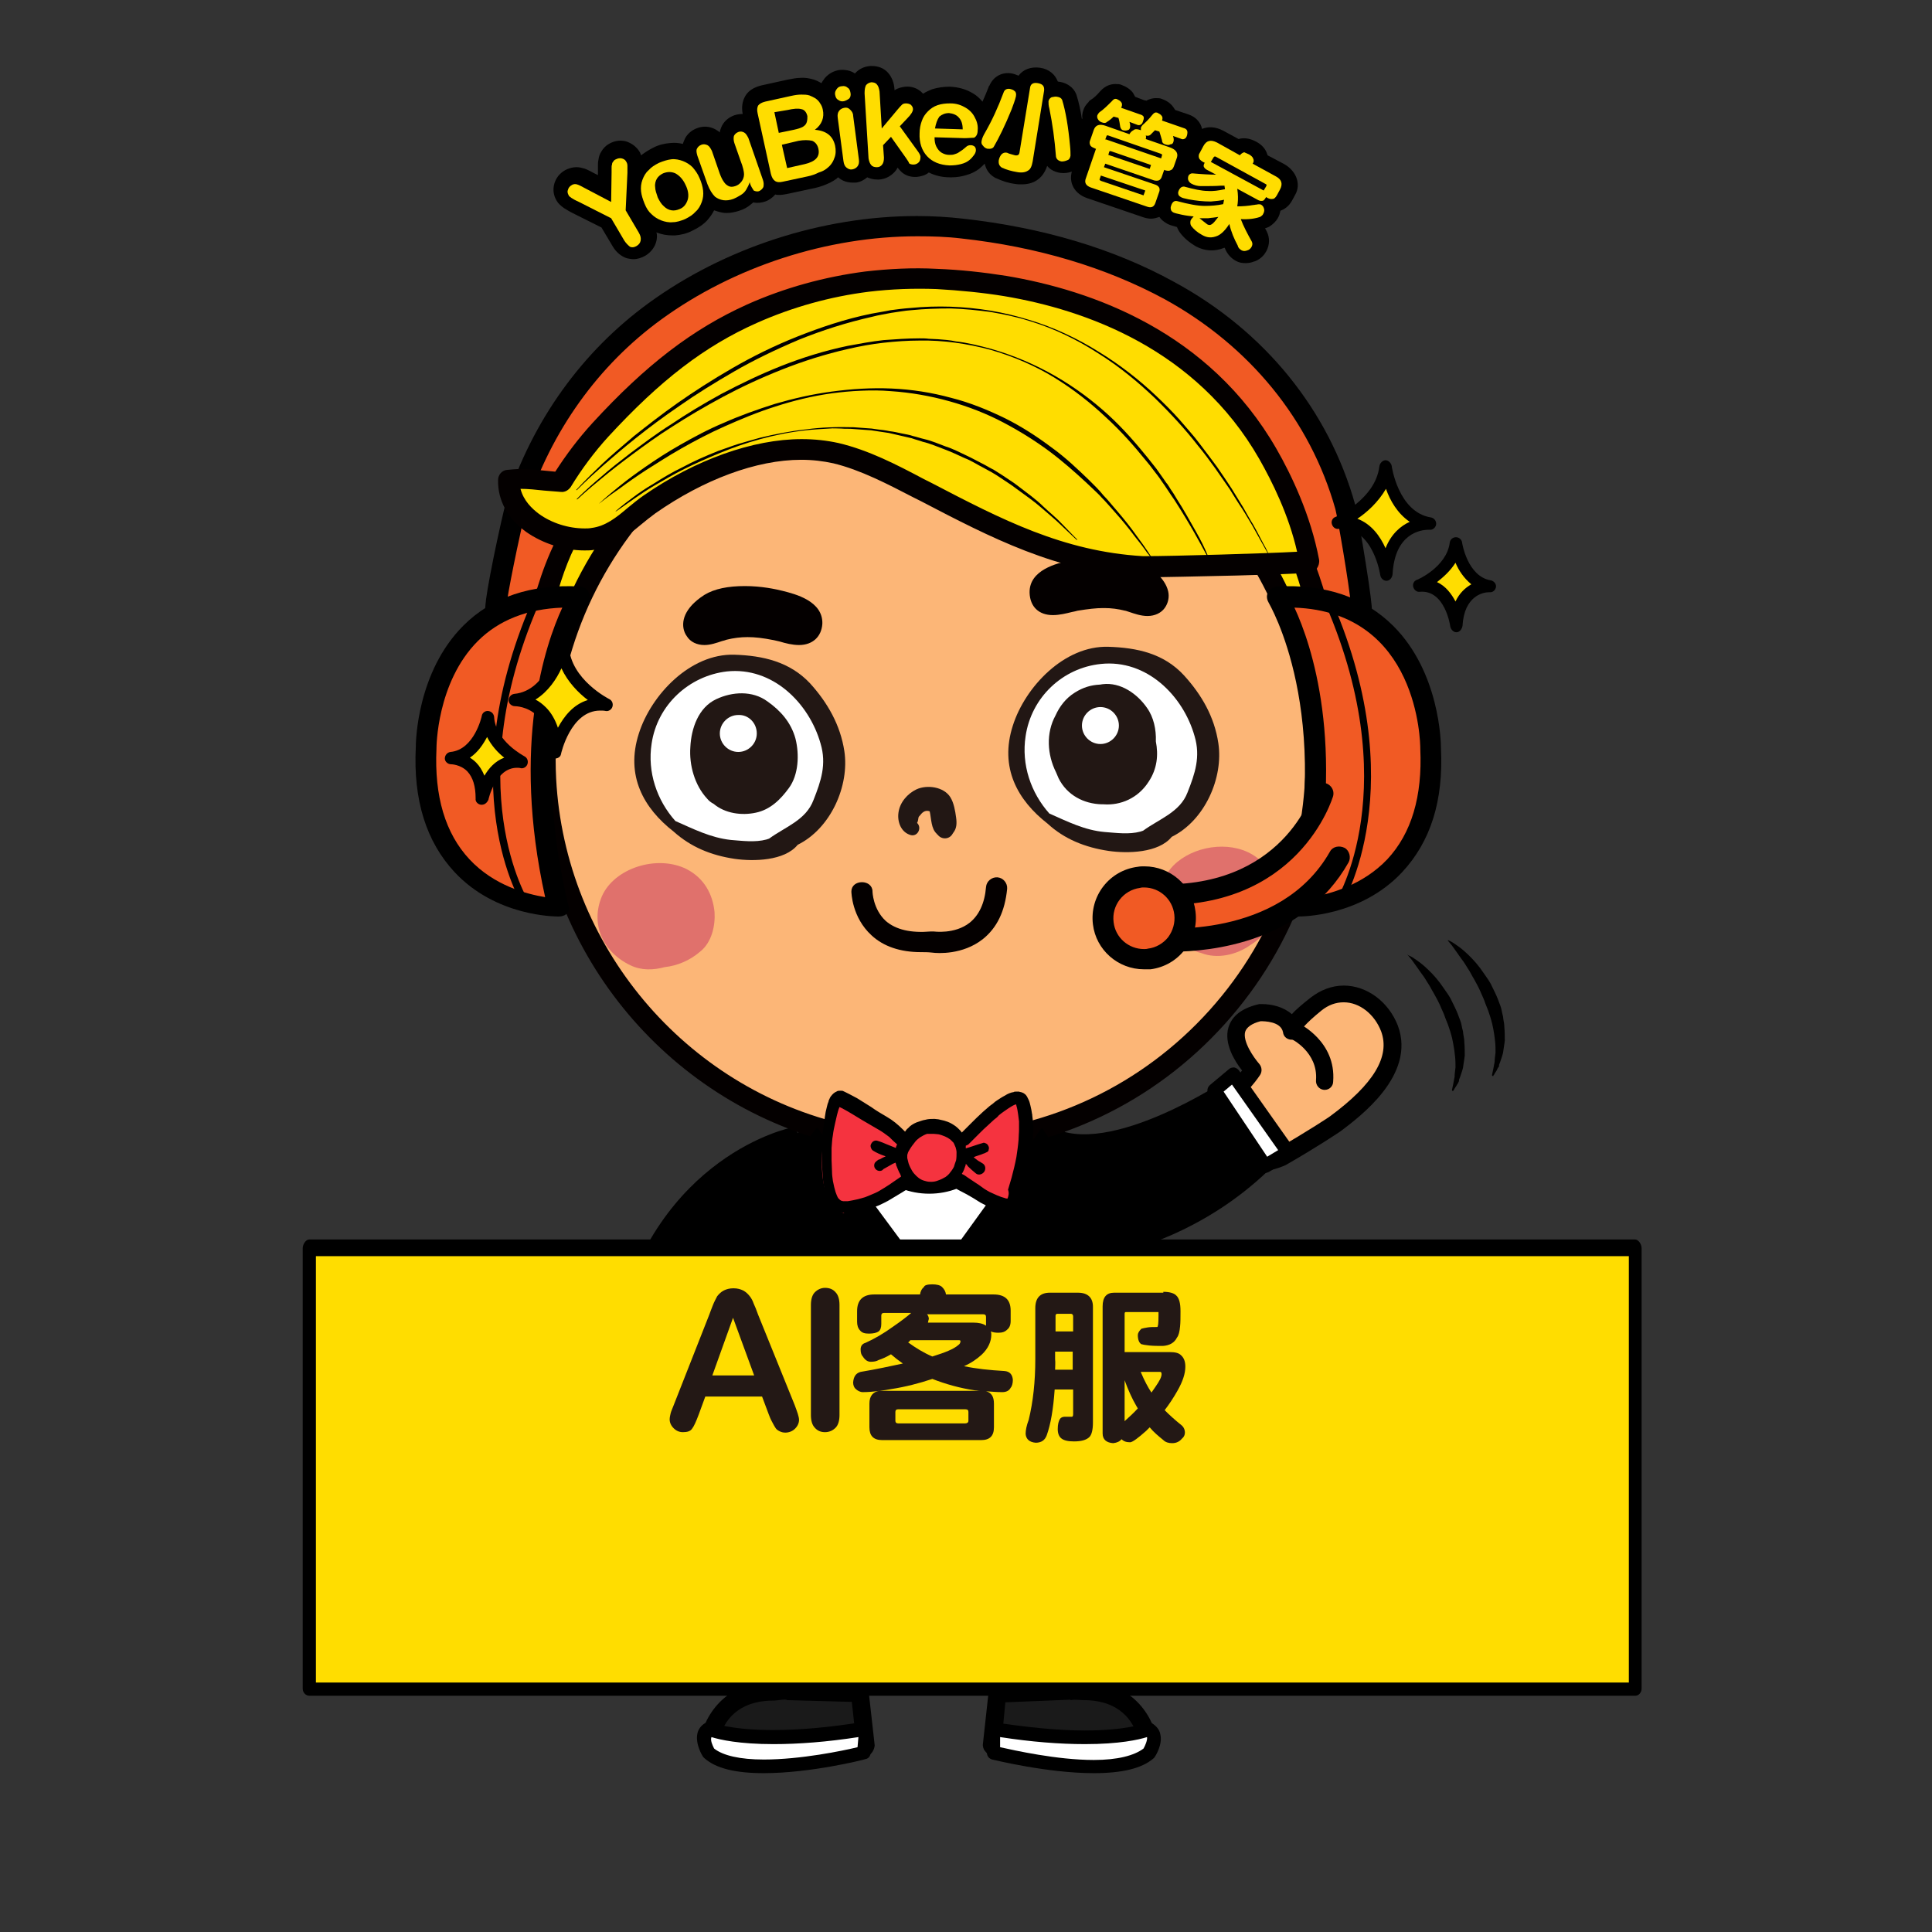 <?xml version="1.0" encoding="utf-8"?>
<!-- Generator: Adobe Illustrator 24.2.1, SVG Export Plug-In . SVG Version: 6.00 Build 0)  -->
<svg version="1.1" id="圖層_1" xmlns="http://www.w3.org/2000/svg" xmlns:xlink="http://www.w3.org/1999/xlink" x="0px" y="0px"
	 viewBox="0 0 439.1 439.1" style="enable-background:new 0 0 439.1 439.1;" xml:space="preserve">
<rect x="0" y="0" width="439.1" height="439.1" fill="#333333" stroke="none"/>
<style type="text/css">
	.st0{fill:#FCB677;}
	.st1{fill:#EDAB6A;}
	.st2{fill:#FFFFFF;}
	.st3{fill:#1A1A1A;}
	.st4{fill:#F15A24;}
	.st5{fill:#FFDD00;}
	.st6{fill:#040000;}
	.st7{fill:#E0716C;}
	.st8{fill:#221714;}
	.st9{fill:#F5333F;}
	.st10{fill:#231815;}
</style>
<g>
	<g>
		<g>
			<g>
				<g>
					<path class="st0" d="M279.5,248.8c2-1.7,3.8-3.5,5.2-5.7c0,0-9.6-10.3,1.5-13c0,0,6.6-0.4,7.2,4.2c-0.2-1.4,4.6-5.3,5.6-6.1
						c6.2-5,14.1-1.5,16.7,5.5c3.3,8.9-6.1,17-12.3,21.7c0,0-4.8,3.3-12.3,7.6C282.6,267.7,270.6,256.3,279.5,248.8z"/>
					<path d="M286.7,266.1c-5,0-10.1-3.5-11.7-8c-1.4-3.9-0.2-7.8,3.3-10.7c1.5-1.3,2.9-2.7,4-4.1c-1.6-2-4.2-6.1-3.1-9.8
						c0.8-2.6,3-4.3,6.6-5.2c0.1,0,0.2,0,0.3-0.1c0,0,0.2,0,0.6,0c2.5,0,5.1,0.7,6.9,2.3c0.9-1,2.3-2.2,4.2-3.7
						c2.3-1.8,4.9-2.8,7.6-2.8c5.3,0,10.2,3.7,12.3,9.1c4.2,11.3-8.8,20.8-13,24c-0.3,0.2-5,3.4-12.5,7.7
						C290.4,265.6,288.6,266.1,286.7,266.1z M286.5,232.1c-2,0.5-3.2,1.4-3.5,2.4c-0.6,2.2,1.9,5.8,3.2,7.3c0.6,0.7,0.7,1.7,0.2,2.5
						c-1.4,2.1-3.3,4.2-5.6,6.1c-2.2,1.9-2.9,4-2.1,6.3c1.1,3,4.6,5.4,8,5.4c1.2,0,2.3-0.3,3.4-0.9c7.3-4.2,12.1-7.4,12.2-7.5
						c9.9-7.3,13.7-13.6,11.6-19.3c-1.5-3.9-4.9-6.6-8.5-6.6c-1.8,0-3.5,0.6-5.1,1.9c-3.7,3-4.6,4.4-4.8,4.7
						c-0.1,0.9-0.8,1.7-1.7,1.9c-1.1,0.1-2.1-0.6-2.2-1.7l0,0l0,0C291.1,232.1,287.3,232.1,286.5,232.1z"/>
				</g>
				<g>
					<path class="st1" d="M294.3,234.3c0,0,7.5,3.5,6.8,11.4"/>
					<path d="M301.1,247.7c-0.1,0-0.1,0-0.2,0c-1.1-0.1-1.9-1.1-1.8-2.2c0.5-6.4-5.6-9.4-5.7-9.4c-1-0.5-1.4-1.6-1-2.6
						c0.5-1,1.6-1.4,2.6-1c0.4,0.2,8.7,4.2,8,13.3C303,246.9,302.1,247.7,301.1,247.7z"/>
				</g>
			</g>
			<g>
				<path d="M223.9,287.6c0,0,39.1,5.2,67-24.2l-12-18.1c0,0-27,18-39.9,10.8C239,256.2,218.7,281.1,223.9,287.6z"/>
			</g>
			<g>
				<polygon class="st2" points="280.3,244.2 292.8,261.9 287.5,265 276,247.8 				"/>
				<path d="M287.5,266.6c-0.5,0-1-0.3-1.3-0.7l-11.5-17.2c-0.5-0.7-0.3-1.6,0.3-2.1l4.3-3.6c0.3-0.3,0.8-0.4,1.2-0.4
					c0.4,0.1,0.8,0.3,1.1,0.7l12.5,17.7c0.3,0.4,0.4,0.8,0.3,1.3c-0.1,0.4-0.4,0.8-0.8,1l-5.3,3.1
					C288,266.5,287.8,266.6,287.5,266.6z M278.1,248.1l9.9,14.8l2.5-1.5L280,246.5L278.1,248.1z"/>
			</g>
		</g>
		<g>
			<g>
				<path d="M171.6,324.8c0,0,1.7,18.5,9.9,47.8h17.6c0,0,4.2-25.4,11.3-32.3h2.2c7.1,6.8,11.3,32.3,11.3,32.3h17.6
					c8.2-29.4,9.9-47.6,9.9-47.6L171.6,324.8z"/>
				<path d="M241.6,373.6H224c-1,0-1.8-0.4-2-1.3c-1.5-9.5-5.6-25.1-10-29h-0.9c-4.5,3.9-8.5,19.5-10,29c-0.2,1-1,1.3-2,1.3h-17.6
					c-0.9,0-1.7-0.2-1.9-1.1c-8.1-29.3-10-47.7-10-47.8c-0.1-0.6,0.1-1,0.5-1.4c0.4-0.4,0.9-0.5,1.5-0.5h0l79.9,0.1
					c0.6,0,1.1,0.2,1.5,0.6c0.4,0.4,0.6,1,0.5,1.5c0,0.2-1.8,18.2-10,47.5C243.3,373.4,242.5,373.6,241.6,373.6z M225.7,369.7h14.4
					c6.1-21.5,8.5-37.7,9.2-43.2l-75.4-0.3c0.7,5.5,3,22,9.2,43.5h14.4c1.1-4.9,5.2-26.3,11.9-30.8c0.3-0.2,0.7-0.5,1.1-0.5h2.2
					c0.4,0,0.8,0.3,1.1,0.5C220.5,343.4,224.6,364.8,225.7,369.7z"/>
			</g>
			<g>
				<g>
					<polygon class="st0" points="181.3,373.1 183.8,387.3 194.2,387.3 198.3,373 					"/>
					<path d="M194.2,389.3h-10.4c-1,0-1.8-0.6-2-1.5l-2.5-14.3c-0.1-0.6,0.1-1.1,0.4-1.6c0.4-0.4,0.9-0.7,1.5-0.7l17-0.1
						c0.6,0,1.2,0.3,1.6,0.8c0.4,0.5,0.5,1.1,0.3,1.7l-4.1,14.3C195.9,388.8,195.1,389.3,194.2,389.3z M185.4,386.3h7.2l3-10.8
						l-12,0.3L185.4,386.3z"/>
				</g>
				<g>
					<path class="st3" d="M161,397.1c0,0,1.6-14.5,18.1-12.5l16.4,0.4l1.3,12.1H161z"/>
					<path d="M196.8,399.1C196.8,399.1,196.7,399.1,196.8,399.1H161c-0.6,0-1.1-0.6-1.5-1.1c-0.4-0.4-0.6-1.2-0.5-1.7
						c0.5-4.9,4.8-14.2,17-14.2c1,0,2.1,0,3.2,0.1l16.3,0.2c1,0,1.8,0.8,1.9,1.8l1.3,11.6c0,0.2,0.1,0.7,0.1,0.9
						C198.7,397.8,197.9,399.1,196.8,399.1z M163.5,395.1h31l-0.9-8.3l-14.7-0.4c-0.1,0-0.1-0.1-0.2-0.1c-1-0.1-1.9,0.2-2.8,0.2
						C167.6,386.5,164.5,391.2,163.5,395.1z"/>
				</g>
				<g>
					<path class="st2" d="M161.1,392.9c0,0,9,4.2,35.6,0l-0.4,5.4c0,0-27.4,6.9-35.2,0.1C161.1,398.4,158.5,394.4,161.1,392.9z"/>
					<path d="M173.6,403c-6.5,0-10.9-1.1-13.5-3.4c-0.1-0.1-0.2-0.2-0.3-0.3c-0.2-0.3-1.8-2.9-1.3-5.3c0.2-1,0.9-1.9,1.8-2.4
						c0.5-0.3,1-0.3,1.5-0.1c0,0,4,1.7,13.9,1.7c6,0,13-0.6,20.8-1.9c0.5-0.1,1,0.1,1.3,0.4c0.4,0.3,0.5,0.8,0.5,1.3l-0.4,5.4
						c-0.1,0.7-0.5,1.3-1.2,1.4C196.2,400,184.1,403,173.6,403z M162.3,397.4c2,1.6,5.9,2.5,11.3,2.5c8.4,0,18-2,21.3-2.8l0.2-2.3
						c-7.1,1.1-13.6,1.6-19.3,1.6c-7.8,0-12.2-1-14.1-1.6C161.4,395.5,161.9,396.6,162.3,397.4z"/>
				</g>
			</g>
			<g>
				<g>
					<polygon class="st0" points="240.9,372.6 238.4,386.3 228,386.3 223.9,372.2 					"/>
					<path d="M238.4,387.3H228c-0.9,0-1.7-0.3-1.9-1.1l-4.1-13.8c-0.2-0.6-0.1-1.2,0.3-1.7c0.4-0.5,1-0.8,1.6-0.7l17,0.5
						c0.6,0,1.1,0.3,1.5,0.7c0.4,0.5,0.5,1,0.4,1.6l-2.5,13.2C240.2,386.9,239.4,387.3,238.4,387.3z M229.5,384.4h7.3l1.8-9.8
						l-12-0.2L229.5,384.4z"/>
				</g>
				<g>
					<path class="st3" d="M261.2,397.1c0,0-1.6-14.5-18.1-12.5l-16.4,0.4l-1.3,12.1H261.2z"/>
					<path d="M261.2,399.1h-35.8c-0.6,0-1.1-0.6-1.5-1.1c-0.4-0.4-0.6-1.2-0.5-1.7l1.3-11.9c0.1-1,0.9-1.8,1.9-1.8l16.3-0.3
						c1.1-0.1,2.2-0.2,3.2-0.2c12.2,0,16.4,9.2,17,14c0.1,0.6-0.1,1.5-0.5,1.9C262.3,398.4,261.8,399.1,261.2,399.1z M227.7,395.1
						h31c-1.1-3.9-4.1-8.7-12.5-8.7c-0.9,0-1.9-0.2-2.8,0c-0.1,0-0.1-0.1-0.2-0.1l-14.7,0.6L227.7,395.1z"/>
				</g>
				<g>
					<path class="st2" d="M261.1,392.9c0,0-9,4.2-35.6,0l0.4,5.4c0,0,27.4,6.9,35.2,0.1C261.1,398.4,263.7,394.4,261.1,392.9z"/>
					<path d="M248.6,403L248.6,403c-10.5,0-22.6-3-23.1-3.1c-0.7-0.2-1.1-0.7-1.2-1.4l-0.4-5.4c0-0.5,0.2-1,0.5-1.3
						c0.4-0.3,0.9-0.5,1.3-0.4c7.8,1.2,14.8,1.9,20.8,1.9c9.9,0,13.9-1.7,13.9-1.7c0.5-0.2,1-0.2,1.5,0.1c0.9,0.6,1.6,1.4,1.8,2.4
						c0.6,2.4-1.1,5-1.3,5.3c-0.1,0.1-0.2,0.2-0.3,0.3C259.5,401.9,255.1,403,248.6,403z M227.3,397.1c3.2,0.7,12.9,2.9,21.3,2.9h0
						c5.4,0,9.2-1,11.3-2.6c0.4-0.7,0.9-1.9,0.8-2.6c-1.9,0.6-6.3,1.6-14.1,1.6c-5.7,0-12.2-0.5-19.3-1.6L227.3,397.1z"/>
				</g>
			</g>
			<g>
				<g>
					<path class="st2" d="M175.6,344.9c-0.2,0-0.4-0.1-0.6-0.2c-0.6-0.3-0.7-1.1-0.4-1.6l12-19.1c0.4-0.6,1.1-0.7,1.6-0.4
						c0.6,0.4,0.7,1.1,0.4,1.6l-12,19.1C176.4,344.7,176,344.9,175.6,344.9z"/>
				</g>
				<g>
					<path class="st2" d="M248,344.9c-0.4,0-0.8-0.2-1-0.6l-12-19.1c-0.4-0.6-0.2-1.3,0.4-1.6c0.6-0.3,1.3-0.2,1.6,0.4l12,19.1
						c0.4,0.6,0.2,1.3-0.4,1.6C248.5,344.9,248.3,344.9,248,344.9z"/>
				</g>
			</g>
		</g>
		<g>
			<g>
				<path class="st0" d="M157.2,312.3c-1.2,2.3-2,4.8-2.5,7.3c0,0,12.9,5.6,3.9,12.5c0,0-5.8,3-8.3-1c0.8,1.3-2.1,6.7-2.6,7.8
					c-3.6,7-12.4,7-17.5,1.6c-6.6-6.9-1.2-18,2.7-24.8c0,0,3.1-4.9,8.3-11.9C146.9,296.2,162.4,301.9,157.2,312.3z"/>
				<path d="M138.8,346.5c-3.7,0-7.4-1.6-10.1-4.5c-8.3-8.7-0.3-22.6,2.4-27.2c0.2-0.3,3.2-5.1,8.4-12c2.1-2.8,5.5-4.4,9.2-4.4
					c4.3,0,8.3,2.1,10.3,5.2c1.7,2.8,1.8,6.2,0.1,9.6c-0.9,1.8-1.6,3.6-2,5.3c2.3,1.2,6.3,3.9,6.7,7.8c0.3,2.6-1,5.1-3.9,7.4
					c-0.1,0.1-0.2,0.1-0.3,0.2c-0.3,0.1-2.6,1.3-5.2,1.3c-0.9,0-1.8-0.1-2.5-0.4c-0.5,1.3-1.2,2.9-2.3,5.1
					C147.3,344.1,143.4,346.5,138.8,346.5z M148.7,302.4c-1.5,0-4.2,0.4-6,2.8c-5.1,6.8-8.1,11.7-8.2,11.7
					c-6.2,10.6-7.1,18-2.9,22.3c2,2.1,4.6,3.2,7.3,3.2c3.1,0,5.6-1.6,7.1-4.4c2.2-4.3,2.5-5.9,2.5-6.2c-0.3-0.9,0-1.9,0.8-2.4
					c0.9-0.6,2.2-0.3,2.7,0.7c0,0,0,0,0,0c0.3,0.5,0.9,1.1,2.3,1.1c1.3,0,2.7-0.5,3.3-0.8c1.6-1.3,2.4-2.5,2.3-3.6
					c-0.3-2.4-4.4-4.8-5.9-5.4c-0.8-0.4-1.3-1.3-1.2-2.2c0.5-2.5,1.4-5.2,2.7-7.8c1.1-2.2,1.1-4.1,0.1-5.7
					C154.3,303.7,151.6,302.4,148.7,302.4z"/>
			</g>
		</g>
		<g>
			<path d="M179.8,256.3c0,0-30.5,6.1-39.9,45.5l19.4,9.6c0,0,7.4-20.1,22.2-20.3C181.6,291,187.6,259.3,179.8,256.3z"/>
		</g>
		<g>
			<path class="st2" d="M254.3,314.8c-0.6-35.2-17.1-61.1-17.1-61.1l-51.9,0.3c0,0-18.1,29.6-15.5,69.7h-0.2v-0.5
				c0,0,37.2,12.1,84.1-0.1v-8.3L254.3,314.8z"/>
			<path d="M211.6,330.6c-25.1,0-41.4-5.2-42.1-5.4c-0.8-0.3-0.9-1-0.9-1.9v-0.2c0-0.2-0.4-0.3-0.4-0.5c-2.3-38.8,15-68.8,15.8-70.1
				c0.4-0.6,0.8-1.2,1.5-1.2h0l52.1,0.2c0.7,0,1.3,0.4,1.7,1c0.7,1.1,17,26.8,17.6,62.2c0,0.1-0.1,0.3-0.1,0.4v8
				c0,0.9-0.5,1.7-1.4,1.9C241.2,328.7,226.5,330.6,211.6,330.6z M171.7,321.8c4.5,1.2,19,4.9,39.4,4.9c14,0,27-1.7,40.7-5v-6.8
				c0-0.1,0.5-0.2,0.5-0.3c-0.6-30.5-13.3-54-16.2-58.8l-49.7,0C183.6,261.1,169.9,288.2,171.7,321.8z"/>
		</g>
		<g>
			<path class="st4" d="M112.8,139.2c-1.1,0,4.1-23,4.5-24.3c5.7-17.6,16.5-33.2,31.6-44.1c19.8-14.3,45.5-21.4,69.8-18.8
				c16.3,1.8,32.7,6.2,47.1,14.1c19.4,10.6,33.9,27.7,39.9,49.1c0.6,2.2,4.7,25.3,3.6,25.3C309.3,140.5,112.9,139.2,112.8,139.2z"/>
			<path d="M309.4,142.9L309.4,142.9c0,0,0,0-69.7-0.5c-56.4-0.4-126.7-0.8-126.9-0.9c-0.8,0-1.5-0.4-2-1c-0.7-1-1.1-1.5,1.4-13.9
				c1.1-5.4,2.5-11.6,2.8-12.4c6-18.6,17.3-34.3,32.4-45.3c17.3-12.6,39.5-19.8,61-19.8c3.5,0,7,0.2,10.5,0.6c18,2,34.2,6.8,48,14.4
				c20.5,11.1,35.1,29.1,41.1,50.6c0.4,1.3,1.5,7.6,2.4,13.3c2,12.5,1.6,13.1,0.9,14.1C310.9,142.6,310.1,142.9,309.4,142.9z
				 M115.2,136.8c11.3,0.1,61.8,0.4,125.4,0.8c31.5,0.2,58.6,0.4,66.5,0.4c-0.5-5.5-3.1-20.4-3.6-22.3
				c-5.7-20.2-19.5-37.1-38.8-47.7c-13.3-7.2-28.9-11.9-46.2-13.8c-3.3-0.4-6.6-0.5-10-0.5c-20.5,0-41.7,6.9-58.2,18.9
				c-14.3,10.4-25,25.3-30.7,42.9C119,117.5,116,131.5,115.2,136.8z"/>
		</g>
		<g>
			<path class="st1" d="M225.6,256.3c0,7.2-6.5,13-14.4,13c-8,0-14.4-5.8-14.4-13c0-7.2,6.5-13,14.4-13
				C219.1,243.2,225.6,249.1,225.6,256.3z"/>
			<path d="M211.2,271.3c-9,0-16.4-6.7-16.4-15c0-8.3,7.4-15,16.4-15c9,0,16.4,6.7,16.4,15C227.6,264.6,220.2,271.3,211.2,271.3z
				 M211.2,245.2c-6.9,0-12.4,5-12.4,11.1c0,6.1,5.6,11.1,12.4,11.1c6.9,0,12.4-5,12.4-11.1C223.6,250.2,218,245.2,211.2,245.2z"/>
		</g>
		<g>
			<path class="st5" d="M121,149.1c0,0,2.9-22,11.5-31.8h13.6v35.5L121,149.1z"/>
			<path class="st6" d="M146.2,155.1c-0.1,0-0.2,0-0.3,0l-25.2-3.6c-1.3-0.2-2.2-1.4-2-2.7c0.1-0.9,3.1-22.1,12-32.8
				c0.5-0.5,1.1-0.7,1.8-0.7h13.7c1.3,0,1.9,0.7,1.9,2.1v35.4c0,0.7,0,1.4-0.6,1.8C147.1,154.9,146.8,155.1,146.2,155.1z M124,146.9
				l20.2,3.1v-30.8h-10.5C127.7,127.1,124.9,141.4,124,146.9z"/>
		</g>
		<g>
			<path class="st5" d="M301.6,149.1c0,0-2.7-22-11.3-31.8h-14v35.5L301.6,149.1z"/>
			<path class="st6" d="M276.7,155.1c-0.6,0-1.1-0.2-1.6-0.6c-0.5-0.5-0.8-1.1-0.8-1.8v-35.4c0-1.3,1.1-2.1,2.4-2.1h13.6
				c0.7,0,1.4,0.2,1.8,0.7c8.9,10.7,12,32,12.1,32.9c0.2,1.3-0.7,2.5-2,2.6l-25.1,3.6C276.9,155.2,276.8,155.1,276.7,155.1z
				 M278.2,119.3V150l20.4-3.1c-1-5.5-3.5-19.8-9.5-27.6H278.2z"/>
		</g>
		<g>
			<g>
				<path class="st1" d="M132.5,159.5c0,6.8-5.5,12.2-12.3,12.2c-6.8,0-12.2-5.5-12.2-12.2c0-6.8,5.5-12.3,12.2-12.3
					C127,147.2,132.5,152.7,132.5,159.5z"/>
				<path d="M120.3,173.7c-7.9,0-14.2-6.4-14.2-14.2c0-7.9,6.4-14.2,14.2-14.2c7.9,0,14.2,6.4,14.2,14.2
					C134.5,167.3,128.1,173.7,120.3,173.7z M120.3,149.2c-5.7,0-10.3,4.6-10.3,10.3c0,5.7,4.6,10.3,10.3,10.3
					c5.7,0,10.3-4.6,10.3-10.3C130.5,153.8,125.9,149.2,120.3,149.2z"/>
			</g>
			<g>
				<path class="st6" d="M123.3,165.2c-1.3,0-2.3-1-2.4-2.3c-0.1-0.7-2.6-2.2-5.3-3c-1.3-0.4-2-1.7-1.6-3c0.4-1.3,1.7-2,3-1.6
					c2,0.6,8.4,2.8,8.7,7.3c0.1,1.3-0.9,2.4-2.3,2.5C123.4,165.2,123.4,165.2,123.3,165.2z"/>
			</g>
		</g>
		<g>
			<g>
				<path class="st1" d="M288.5,159.5c0,6.8,5.5,12.2,12.2,12.2c6.8,0,12.3-5.5,12.3-12.2c0-6.8-5.5-12.3-12.3-12.3
					C293.9,147.2,288.5,152.7,288.5,159.5z"/>
				<path d="M300.7,173.7c-7.8,0-14.2-6.4-14.2-14.2c0-7.9,6.4-14.2,14.2-14.2c7.9,0,14.2,6.4,14.2,14.2
					C314.9,167.3,308.6,173.7,300.7,173.7z M300.7,149.2c-5.7,0-10.3,4.6-10.3,10.3c0,5.7,4.6,10.3,10.3,10.3
					c5.7,0,10.3-4.6,10.3-10.3C311,153.8,306.4,149.2,300.7,149.2z"/>
			</g>
			<g>
				<path class="st6" d="M297.6,165.2c0,0-0.1,0-0.1,0c-1.3-0.1-2.3-1.2-2.3-2.5c0.2-4.5,6.7-6.8,8.7-7.3c1.3-0.4,2.6,0.4,3,1.6
					c0.4,1.3-0.4,2.6-1.6,3l0,0c-2.7,0.8-5.1,2.3-5.3,3C299.9,164.2,298.9,165.2,297.6,165.2z"/>
			</g>
		</g>
		<g>
			<g>
				<g>
					<g>
						<g>
							<g>
								<g>
									<g>
										<g>
											<path class="st0" d="M299.1,167.8c2.6,48.3-34.6,89.6-82.9,92.2c-48.4,2.6-89.6-34.6-92.2-82.9
												c-2.6-48.3,34.5-89.6,82.9-92.2C255.3,82.4,296.5,119.5,299.1,167.8z"/>
										</g>
									</g>
									<g>
										<g>
											<g>
												<g>
													<g>
														<path class="st6" d="M191.6,260.3c-39.1-8.9-67.8-43-70-83.1c-2.6-49.6,35.6-92.1,85.1-94.7
															c8.3-0.5,16.7,0.3,24.7,2.1c39.1,8.9,67.8,43,70,83.1c1.3,24-6.9,47.1-23,65c-16.1,17.9-38.2,28.4-62.2,29.7
															C208,262.8,199.7,262.1,191.6,260.3z M230.5,89.3c-7.6-1.7-15.5-2.4-23.4-2c-47,2.5-83.1,42.7-80.7,89.7
															c2,37.9,29.2,70.3,66.2,78.7c7.6,1.7,15.5,2.4,23.4,2c22.7-1.2,43.7-11.2,58.9-28.1c15.2-16.9,22.9-38.8,21.7-61.5
															C294.7,130,267.5,97.7,230.5,89.3z"/>
													</g>
												</g>
											</g>
										</g>
									</g>
								</g>
							</g>
						</g>
						<g>
							<g>
								<g>
									<g>
										<g>
											<path class="st7" d="M288.1,210.6c3.2-5.5,2.4-12.9-3.5-16.4c-5.4-3.2-13.5-1.9-17.9,2.5c-6.2,6.3-2.3,17.3,5.6,19.7
												c0.2,0.1,0.5,0.1,0.7,0.2c3.6,1.4,8,0.5,11.3-1.9C286,213.7,287.3,212.3,288.1,210.6z"/>
										</g>
									</g>
								</g>
							</g>
						</g>
						<g>
							<g>
								<g>
									<g>
										<g>
											<path class="st7" d="M162.4,207.3c-0.4-4-2.3-7.7-6.4-9.8c-6.7-3.3-16.4-0.2-19.2,6.2c-2.6,6.1,0,12.6,6.5,15.7
												c2.5,1.2,5.2,1.1,7.8,0.4c2.8-0.3,5.7-1.5,8-3.5C161.8,214.2,162.6,210.3,162.4,207.3z"/>
										</g>
									</g>
								</g>
							</g>
						</g>
					</g>
				</g>
			</g>
		</g>
		<g>
			<g>
				<path class="st5" d="M330.9,123.4c0,0,1.2,8.8,7.7,9.8c0,0-7.1-0.6-7.6,8.7c0,0-1.3-9.6-8.4-8.9
					C322.6,133,330.1,129.9,330.9,123.4z"/>
				<path d="M331,143.7c-0.7,0-1.3-0.7-1.4-1.4l0,0c0-0.1-1.2-8.3-6.9-7.8c-0.7,0.1-1.3-0.4-1.5-1.1c-0.2-0.7,0.2-1.4,0.8-1.6
					c0.1,0,6.8-2.9,7.5-8.5c0.1-0.7,0.7-1.2,1.4-1.2c0.7,0,1.3,0.5,1.4,1.2c0,0.1,1.2,7.7,6.5,8.6c0.7,0.1,1.3,0.8,1.2,1.5
					c-0.1,0.7-0.7,1.3-1.5,1.2c0,0-0.1,0-0.1,0c-1.3,0-5.6,0.8-6,7.6C332.3,142.9,331.8,143.7,331,143.7
					C331,143.7,331,143.7,331,143.7z M326.6,132.3c2,0.9,3.3,2.7,4.2,4.4c0.9-1.9,2.2-3.1,3.6-3.9c-1.7-1.4-2.9-3.2-3.6-4.9
					C329.6,129.8,328,131.2,326.6,132.3z"/>
			</g>
			<g>
				<path class="st5" d="M315,106.2c0,0,1.6,11.4,10,12.8c0,0-9.3-0.8-9.9,11.3c0,0-1.7-12.5-11-11.6
					C304.1,118.8,313.9,114.7,315,106.2z"/>
				<path d="M315.1,132c-0.7,0-1.3-0.6-1.4-1.3c0-0.1-1.6-10.5-8.7-10.5c-0.2,0-0.5,0-0.8,0c-0.7,0.1-1.3-0.4-1.5-1.1
					c-0.2-0.7,0.2-1.4,0.8-1.6c0.1,0,9.1-4,10-11.5c0.1-0.7,0.7-1.4,1.4-1.4h0c0.7,0,1.3,0.7,1.4,1.3c0,0.1,1.5,10.5,8.9,11.7
					c0.7,0.1,1.3,0.8,1.2,1.6c-0.1,0.7-0.8,1.3-1.5,1.2c0,0-0.1,0-0.2,0c-1.8,0-7.7,0.8-8.2,10.1C316.4,131.3,315.9,132,315.1,132
					C315.1,132,315.1,132,315.1,132z M308.5,117.9c3.2,1.2,5.2,4,6.4,6.7c1.3-3.3,3.5-5.1,5.5-6c-2.8-1.9-4.5-4.9-5.4-7.5
					C313.2,114.2,310.6,116.5,308.5,117.9z"/>
			</g>
		</g>
		<g>
			<g>
				<path class="st5" d="M228.5,65c-5.1-0.9-10.3-1.4-15.6-1.6c-5.3-0.2-10.5,0-15.8,0.6c-9,1.1-17.9,3.6-26.2,7.3
					c-13.9,6.2-24.4,15.4-34.5,26.4c-3.2,3.5-6.2,7.5-8.9,11.9c-3.9-0.2-8.2-1.1-11.9-0.5c0,4.2,2.2,7.5,5.4,9.8
					c3.9,2.8,9.2,4.2,13.5,3.7c5.5-0.6,8.5-4.7,13-7.8c11.6-8.2,27.9-15.2,42.4-11.8c6.4,1.5,12.8,4.8,18.8,8
					c16.7,8.7,31.4,16.7,50.7,17.8c2.5,0.2,38.2-0.9,38.1-1.3c-1.5-8.5-5.1-17-9.4-24.4C275.4,80.7,252.9,69,228.5,65z"/>
				<path class="st6" d="M260.5,131.2c-0.5,0-0.9,0-1.1,0c-19.2-1.2-34.2-9-50.1-17.3l-1.6-0.8c-6-3.1-12.1-6.3-18.3-7.8
					c-2.3-0.5-4.7-0.8-7.3-0.8c-10.2,0-22.2,4.5-33.2,12.2c-1.1,0.8-2.2,1.7-3.3,2.6c-3,2.5-6.2,5.2-10.8,5.7
					c-0.6,0.1-1.3,0.1-2,0.1c-4.6,0-9.5-1.6-13.2-4.2c-4.2-3-6.5-7.2-6.4-11.8c0-1.2,0.9-2.2,2-2.3c1-0.1,2-0.2,3.2-0.2
					c1.9,0,3.8,0.2,5.7,0.4c0.7,0.1,1.4,0.1,2.1,0.2c2.5-3.9,5.3-7.6,8.4-11c12.2-13.3,22.8-21.4,35.2-27c8.5-3.8,17.6-6.3,26.9-7.5
					c5.3-0.6,10.7-0.9,16.2-0.6c5.4,0.2,10.7,0.8,15.8,1.6c19.6,3.3,46.1,12.7,61.4,39.3c3.4,5.9,7.8,15.1,9.7,25.2
					c0.1,0.7-0.1,1.4-0.5,2c-0.9,1.1-0.9,1.1-18.1,1.6C272.7,131,263.5,131.2,260.5,131.2z M182.2,99.8c2.9,0,5.7,0.3,8.4,0.9
					c6.8,1.6,13.2,4.9,19.4,8.2l1.6,0.8c16.1,8.4,30,15.6,48.1,16.7c0.1,0,0.4,0,0.8,0c6,0,27.1-0.6,34.3-1
					c-1.9-8.4-5.7-16-8.6-21.1c-14.3-25-39.5-33.9-58-37c-4.9-0.8-10.1-1.3-15.3-1.6c-5.2-0.2-10.4,0-15.4,0.6
					c-8.8,1.1-17.4,3.5-25.5,7.1c-11.9,5.3-21.9,13-33.7,25.8c-3.2,3.5-6.1,7.4-8.6,11.5c-0.5,0.7-1.3,1.2-2.2,1.1
					c-1.2-0.1-2.5-0.2-3.8-0.3c-1.8-0.2-3.7-0.4-5.4-0.4c0.7,2.7,2.6,4.5,4.2,5.7c2.9,2.1,6.7,3.3,10.4,3.3c0.5,0,1,0,1.5-0.1
					c3.2-0.4,5.6-2.3,8.3-4.6c1.1-0.9,2.3-1.9,3.6-2.8C158,104.5,171.1,99.8,182.2,99.8z"/>
			</g>
		</g>
		<g>
			<g>
				<g>
					<g>
						<g>
							<g>
								<path class="st8" d="M217.3,185.8c-0.2-1.5-0.5-3.3-1.3-4.6c-1.5-2.4-5.3-2.9-7.7-1.8c-2.1,1-3.8,3-4.1,5.3
									c-0.3,2.1,0.6,4.5,2.8,5.1c1.6,0.4,2.6-1.7,1.4-2.8c0.1,0.1,0.3-0.7,0.3-0.9c0.1-0.6,0.1-0.4,0.5-0.9
									c0.6-0.8,1.3-1.1,2.1-0.8c0.4,1.8,0.3,3.9,1.6,5.1c0,0.1,0.1,0.1,0.2,0.2c0.9,1.2,2.7,1.1,3.4-0.2c0.1-0.1,0.1-0.2,0.2-0.3
									C217.4,188.3,217.5,187.2,217.3,185.8z"/>
							</g>
						</g>
					</g>
				</g>
			</g>
			<g>
				<g>
					<g>
						<g>
							<g>
								<path class="st6" d="M169.8,142.4c2.1,0,4.2,0.3,6.5,0.7c2.5,0.5,7.9,2.8,8-1.6c0.1-3.2-4.8-4.5-7.2-5.1
									c-4.5-1.1-11.8-1.8-15.9,0.7c-1.7,1-4.9,3.7-3.3,6.1c1.4,2.1,4.8,0.2,6.6-0.2C166.5,142.6,168.2,142.4,169.8,142.4z"/>
								<path class="st6" d="M181.6,146.6c-1.5,0-3.1-0.4-4.4-0.8c-0.5-0.1-0.9-0.2-1.3-0.3c-2.5-0.5-4.3-0.7-6-0.7
									c-1.6,0-3.2,0.2-4.8,0.6c-0.2,0.1-0.6,0.2-1,0.3c-1.2,0.4-2.6,0.9-4,0.9l0,0c-1.7,0-3.2-0.7-4-2c-0.8-1.1-1-2.5-0.7-3.8
									c0.7-3.1,4.1-5.2,4.7-5.6c2.3-1.4,5.4-2,9.2-2c3.8,0,7,0.7,8.6,1.1c2.8,0.7,9.2,2.3,9,7.5
									C186.7,144.7,184.7,146.6,181.6,146.6z M169.9,140c2.5,0,4.9,0.4,6.9,0.8c0.5,0.1,1,0.2,1.6,0.4c1,0.3,2.3,0.6,3.2,0.6
									c0.2,0,0.3,0,0.4,0c0-0.1,0-0.2,0-0.4c0-0.4-0.5-1.4-5.3-2.7c-2.4-0.6-5.1-0.9-7.5-0.9c-2.9,0-5.2,0.5-6.7,1.4
									c-1.4,0.8-2.5,2.1-2.5,2.6c0,0,0.1,0,0.1,0c0.7,0,1.7-0.3,2.5-0.6c0.5-0.2,1-0.3,1.5-0.4C166,140.3,167.9,140,169.9,140
									L169.9,140z"/>
							</g>
						</g>
					</g>
				</g>
			</g>
			<g>
				<g>
					<g>
						<g>
							<g>
								<path class="st6" d="M251,135.7c-2.1,0-4.2,0.2-6.6,0.6c-2.5,0.4-7.9,2.7-8-1.8c-0.1-3.2,4.9-4.4,7.2-5
									c4.5-1.1,11.8-1.6,15.9,1c1.6,1,4.8,3.8,3.2,6.1c-1.4,2-4.9,0.2-6.6-0.3C254.3,136,252.7,135.8,251,135.7z"/>
								<path class="st6" d="M260.8,140c-1.5,0-2.9-0.5-4.1-0.9c-0.4-0.1-0.8-0.3-1-0.3c-1.6-0.4-3.1-0.6-4.7-0.6l-0.3,0
									c-1.6,0-3.3,0.2-5.8,0.6c-0.3,0.1-0.8,0.2-1.3,0.3c-1.2,0.3-2.8,0.7-4.3,0.7c-3.2,0-5.2-1.9-5.3-5.1
									c-0.1-5.2,6.3-6.7,9.1-7.3c2.6-0.6,5.5-0.9,8.1-0.9c4,0,7.2,0.7,9.6,2.2c0.7,0.4,4,2.6,4.7,5.7c0.3,1.3,0,2.7-0.8,3.8
									C263.9,139.3,262.5,140,260.8,140z M250.6,133.3l0.4,0c1.9,0,3.8,0.3,5.8,0.8c0.4,0.1,0.9,0.3,1.4,0.5
									c0.8,0.3,1.9,0.7,2.5,0.7c0,0,0,0,0,0c-0.1-0.5-1.1-1.8-2.5-2.6c-1.6-1-4-1.5-7.1-1.5c-2.3,0-4.8,0.3-7,0.8
									c-4.9,1.2-5.4,2.2-5.4,2.6c0,0.2,0,0.3,0,0.4c0.1,0,0.2,0,0.5,0c0.9,0,2.1-0.3,3.1-0.6c0.6-0.1,1.1-0.3,1.6-0.4
									C245.9,133.7,248.2,133.3,250.6,133.3z"/>
							</g>
						</g>
					</g>
				</g>
			</g>
			<g>
				<g>
					<g>
						<g>
							<g>
								<g>
									<g>
										<g>
											<g>
												<path class="st8" d="M276.9,168.9c-0.9-6-3.8-11-7.8-15.4c-4.6-5-10.7-6.3-17.2-6.5c-10-0.3-18.9,9.1-21.7,17.9
													c-3.1,9.6,1.1,17,7.9,22.3c3.8,3.5,8.5,5.4,13.9,6.2c4.2,0.6,11.3,0.5,14.3-3.2C273.8,186.5,278.1,176.8,276.9,168.9z"
													/>
											</g>
										</g>
									</g>
								</g>
							</g>
							<g>
								<g>
									<g>
										<g>
											<g>
												<path class="st2" d="M259.8,188.8c-0.2,0.1-0.4,0.1-0.6,0.2c-2.6,0.7-5.4,0.3-8.1,0.1c-4.6-0.4-8.5-2.4-12.6-4.2
													c-4.2-4.7-6.4-11.1-5.4-17.6c1.3-8.8,8.4-15.5,17.1-16.4c10.4-1.1,18.7,7.2,21.3,16.4c1.4,4.7,0.1,8.5-1.6,12.8
													C268.2,184.6,263.5,186.1,259.8,188.8z"/>
											</g>
										</g>
									</g>
								</g>
							</g>
						</g>
						<g>
							<g>
								<g>
									<g>
										<g>
											<path class="st8" d="M262.7,168.5c0.1-2.7-0.5-5.5-2-7.6c-2.2-3.2-6-5.9-10.1-5.4c-0.2,0-0.4,0.1-0.7,0.1
												c-1.9,0.1-3.7,0.6-5.6,1.8c-2.1,1.3-3.5,3.2-4.4,5.2c-2.2,4-1.9,8.9,0.1,12.9c0.2,0.5,0.4,0.9,0.6,1.4
												c1.9,3.8,5.7,5.8,9.8,5.9c0.1,0,0.2,0,0.4,0c3.9,0.3,7.9-1.4,10.3-5.2C263,174.7,263.3,171.6,262.7,168.5z"/>
										</g>
									</g>
								</g>
							</g>
						</g>
					</g>
					<g>
						<g>
							<g>
								<g>
									<g>
										<g>
											<g>
												<path class="st8" d="M191.9,170.7c-0.9-5.9-3.8-11-7.8-15.4c-4.6-4.9-10.7-6.3-17.2-6.5c-10-0.3-18.9,9.1-21.7,17.9
													c-3.1,9.6,1.1,17,7.9,22.3c3.9,3.5,8.5,5.4,13.9,6.2c4.2,0.6,11.3,0.5,14.3-3.2C188.8,188.3,193.1,178.6,191.9,170.7z"
													/>
											</g>
										</g>
									</g>
								</g>
							</g>
							<g>
								<g>
									<g>
										<g>
											<g>
												<path class="st2" d="M174.8,190.6c-0.2,0.1-0.4,0.1-0.6,0.2c-2.6,0.7-5.5,0.3-8.1,0.1c-4.6-0.5-8.5-2.5-12.6-4.3
													c-4.2-4.7-6.4-11.1-5.4-17.6c1.3-8.8,8.5-15.4,17.1-16.4c10.4-1.1,18.7,7.2,21.3,16.4c1.4,4.7,0.1,8.5-1.6,12.8
													C183.2,186.4,178.5,187.9,174.8,190.6z"/>
											</g>
										</g>
									</g>
								</g>
							</g>
						</g>
						<g>
							<g>
								<g>
									<g>
										<g>
											<path class="st8" d="M180.8,167.9c-1-3.7-3.4-6.4-6.4-8.5c-3.4-2.5-8-2.2-11.6-0.5c-4.1,1.9-5.7,6.7-5.9,10.9
												c-0.3,4.1,1,8.7,3.8,11.7c0.4,0.5,0.9,0.9,1.5,1.2c2.6,2.2,6.4,2.7,9.6,2c3.3-0.7,5.6-3,7.5-5.6
												C181.5,176.1,181.7,171.5,180.8,167.9z"/>
										</g>
									</g>
								</g>
							</g>
						</g>
					</g>
				</g>
				<g>
					<path class="st2" d="M172,166.7c0,2.3-1.9,4.2-4.2,4.2c-2.3,0-4.2-1.9-4.2-4.2c0-2.3,1.9-4.2,4.2-4.2
						C170.1,162.4,172,164.3,172,166.7z"/>
				</g>
				<g>
					<path class="st2" d="M254.3,164.9c0,2.3-1.9,4.2-4.2,4.2c-2.3,0-4.2-1.9-4.2-4.2s1.9-4.2,4.2-4.2
						C252.4,160.7,254.3,162.6,254.3,164.9z"/>
				</g>
			</g>
			<g>
				<path class="st6" d="M209.3,216.4c-4.7,0-8.5-1.3-11.2-3.8c-4.5-4.1-4.6-9.8-4.6-10c0-1.3,1.1-2.1,2.4-2.1h0
					c1.3,0,2.4,0.8,2.4,2.1c0,0.1,0.1,4,3,6.7c2.3,2,5.7,2.8,10.3,2.4c0.2,0,0.4,0,0.6,0c0,0,4.8,0.7,8.2-2c2.1-1.7,3.4-4.4,3.7-8.1
					c0.1-1.3,1.3-2.3,2.6-2.2c1.3,0.1,2.3,1.3,2.2,2.6c-0.5,5.1-2.3,8.9-5.6,11.5c-4.5,3.5-10.1,3.2-11.5,3
					C210.9,216.4,210.1,216.4,209.3,216.4z"/>
			</g>
		</g>
		<g>
			<g>
				<path d="M288.7,126.7c0,0-0.4-0.7-1.1-1.9c-0.7-1.2-1.7-3.1-3-5.4c-0.7-1.1-1.4-2.4-2.3-3.8c-0.9-1.3-1.8-2.8-2.8-4.4
					c-2.1-3-4.4-6.5-7.3-10c-2.8-3.6-6.1-7.2-9.8-10.8c-3.8-3.6-8-7.1-12.8-10.1c-4.8-3.1-10.1-5.7-15.8-7.4c-2.8-0.9-5.8-1.5-8.7-2
					c-3-0.4-6-0.7-9-0.8c-3,0-6,0.1-9,0.4c-1.5,0.1-3,0.4-4.5,0.6c-1.5,0.3-2.9,0.5-4.4,0.9c-5.8,1.3-11.4,3.1-16.6,5.2
					c-5.2,2.2-10.2,4.6-14.7,7.2c-4.5,2.6-8.7,5.2-12.4,7.8c-7.5,5.1-13.3,10-17.3,13.5c-4,3.5-6.1,5.7-6.1,5.7c0,0,0,0-0.1,0
					c0,0,0,0,0-0.1c0,0,2-2.2,5.9-5.9c1.9-1.8,4.4-3.9,7.2-6.3c2.9-2.3,6.2-4.9,9.9-7.5c3.7-2.6,7.9-5.3,12.4-7.9
					c4.5-2.6,9.5-5.1,14.8-7.2c5.3-2.1,10.9-4,16.8-5.2c1.5-0.3,3-0.5,4.4-0.8c1.5-0.2,3-0.4,4.5-0.5c3-0.3,6.1-0.4,9.1-0.3
					c3,0.1,6.1,0.4,9.1,0.9c3,0.5,5.9,1.2,8.8,2.1c5.7,1.7,11.1,4.3,15.9,7.3c4.9,3,9.2,6.4,13,10c1.9,1.8,3.7,3.6,5.3,5.4
					c1.6,1.9,3.2,3.6,4.6,5.5c1.4,1.8,2.7,3.6,3.9,5.2c1.2,1.7,2.3,3.4,3.3,4.9c1,1.6,1.9,3.1,2.7,4.4c0.8,1.4,1.5,2.7,2.2,3.8
					c1.3,2.3,2.2,4.2,2.9,5.4C288.4,126,288.7,126.7,288.7,126.7C288.7,126.7,288.7,126.7,288.7,126.7
					C288.7,126.7,288.7,126.7,288.7,126.7z"/>
			</g>
			<g>
				<path d="M275,127.6c0,0-0.3-0.6-0.9-1.7c-0.6-1.1-1.5-2.8-2.7-4.9c-1.2-2.1-2.7-4.6-4.5-7.4c-1-1.4-1.9-2.9-3-4.4
					c-0.5-0.8-1.1-1.5-1.7-2.3c-0.6-0.8-1.2-1.6-1.9-2.4c-2.6-3.2-5.5-6.5-9-9.7c-3.4-3.2-7.3-6.3-11.7-9c-4.4-2.7-9.3-4.8-14.5-6.3
					c-5.2-1.4-10.7-2.2-16.1-2.1c-2.7,0-5.5,0.2-8.2,0.5c-2.7,0.3-5.4,0.8-8,1.4c-5.3,1.2-10.3,2.8-15.1,4.7
					c-4.8,1.9-9.3,4-13.4,6.2c-4.1,2.2-8,4.5-11.4,6.7c-3.5,2.2-6.5,4.4-9.2,6.4c-2.7,2-5,3.8-6.8,5.3c-3.7,3-5.7,4.9-5.7,4.9
					c0,0,0,0-0.1,0c0,0,0,0,0-0.1c0,0,1.9-2,5.6-5.1c1.8-1.6,4.1-3.4,6.7-5.4c2.7-2,5.7-4.3,9.2-6.5c3.4-2.3,7.2-4.6,11.4-6.9
					c4.2-2.2,8.7-4.4,13.5-6.3c4.8-1.9,9.9-3.5,15.2-4.6c2.7-0.5,5.4-1,8.1-1.3c2.7-0.2,5.5-0.4,8.2-0.4c0.7,0,1.4,0,2.1,0.1
					c0.7,0,1.4,0.1,2.1,0.1c1.4,0.1,2.7,0.2,4.1,0.5c2.7,0.3,5.4,1,8,1.7c5.2,1.5,10.1,3.6,14.6,6.2c4.5,2.6,8.5,5.6,12,8.8
					c3.5,3.2,6.4,6.6,9,9.8c0.6,0.8,1.3,1.6,1.9,2.4c0.6,0.8,1.1,1.6,1.7,2.4c0.3,0.4,0.5,0.8,0.8,1.1c0.3,0.4,0.5,0.8,0.7,1.1
					c0.5,0.7,1,1.5,1.4,2.2c1.8,2.8,3.2,5.4,4.4,7.5c1.2,2.1,2,3.8,2.5,5C274.8,126.9,275.1,127.5,275,127.6
					C275.1,127.5,275.1,127.6,275,127.6C275,127.6,275,127.6,275,127.6z"/>
			</g>
			<g>
				<path d="M136.1,114.5c0,0,1.7-1.6,4.8-4.1c1.6-1.3,3.5-2.7,5.8-4.3c2.3-1.6,4.9-3.3,7.9-5c3-1.7,6.3-3.5,9.9-5
					c3.6-1.6,7.5-3,11.6-4.3c4.1-1.2,8.4-2.2,12.9-2.8c4.5-0.6,9-0.9,13.6-0.7c4.6,0.2,9.1,0.9,13.5,2.1c4.4,1.1,8.5,2.8,12.4,4.7
					c3.8,1.9,7.3,4.2,10.5,6.6c3.2,2.3,5.9,4.9,8.4,7.3c0.6,0.6,1.2,1.2,1.8,1.8c0.6,0.6,1.1,1.2,1.6,1.8c1.1,1.1,2,2.3,2.9,3.3
					c1.8,2.1,3.3,4,4.5,5.7c1.2,1.6,2.1,2.9,2.7,3.8c0.6,0.9,0.9,1.4,0.9,1.4c0,0,0,0,0,0.1c0,0,0,0-0.1,0c0,0-0.3-0.5-1-1.3
					c-0.6-0.9-1.5-2.1-2.8-3.7c-1.2-1.6-2.7-3.5-4.6-5.6c-0.9-1-1.9-2.2-3-3.3c-0.5-0.6-1.1-1.1-1.7-1.7c-0.6-0.6-1.2-1.1-1.8-1.7
					c-2.5-2.3-5.3-4.8-8.4-7.1c-3.1-2.3-6.6-4.5-10.4-6.5c-3.8-2-7.9-3.6-12.2-4.8c-4.3-1.2-8.8-2-13.3-2.3
					c-2.3-0.2-4.5-0.2-6.8-0.1c-2.3,0.1-4.5,0.3-6.7,0.6c-4.4,0.6-8.8,1.7-12.8,3c-4.1,1.3-7.9,2.9-11.5,4.5c-3.6,1.6-6.8,3.3-9.8,5
					c-3,1.7-5.6,3.4-8,4.9c-2.3,1.5-4.3,2.9-5.9,4.1C137.9,113,136.2,114.5,136.1,114.5C136.1,114.6,136.1,114.6,136.1,114.5
					C136.1,114.5,136.1,114.5,136.1,114.5z"/>
			</g>
			<g>
				<path d="M139.9,116.2c0,0,1.3-1.2,3.9-3.1c1.3-1,2.9-2.1,4.8-3.2c1.9-1.2,4-2.5,6.5-3.7c2.4-1.3,5.1-2.5,8.1-3.7
					c1.5-0.5,3-1.1,4.6-1.6c1.6-0.5,3.2-0.9,4.9-1.4c3.3-0.8,6.8-1.5,10.4-1.9c3.6-0.5,7.2-0.6,10.9-0.5l2.7,0.2l1.4,0.1l1.4,0.2
					c0.9,0.1,1.8,0.2,2.7,0.4c0.9,0.1,1.8,0.3,2.7,0.5c0.9,0.2,1.8,0.3,2.6,0.6c0.9,0.2,1.7,0.5,2.6,0.7c1.7,0.4,3.3,1.1,4.9,1.7
					c1.6,0.5,3.1,1.3,4.6,2c1.5,0.7,2.9,1.5,4.3,2.2c0.7,0.4,1.4,0.8,2,1.1c0.6,0.4,1.3,0.8,1.9,1.2c0.6,0.4,1.2,0.8,1.8,1.2
					c0.6,0.4,1.2,0.8,1.7,1.2c2.2,1.7,4.2,3.1,5.8,4.7c1.6,1.5,3.1,2.7,4.2,3.9c2.2,2.3,3.5,3.6,3.5,3.6c0,0,0,0,0,0.1
					c0,0,0,0-0.1,0c0,0-1.3-1.2-3.6-3.4c-1.1-1.1-2.6-2.3-4.3-3.8c-1.7-1.5-3.7-2.9-5.9-4.5c-0.5-0.4-1.1-0.8-1.7-1.2
					c-0.6-0.4-1.2-0.8-1.8-1.2c-0.6-0.4-1.2-0.8-1.9-1.2c-0.7-0.4-1.3-0.7-2-1.1c-1.4-0.7-2.7-1.6-4.3-2.2c-1.5-0.7-3-1.4-4.6-2
					c-1.6-0.6-3.2-1.3-4.9-1.7c-0.8-0.3-1.7-0.5-2.5-0.8c-0.8-0.2-1.7-0.4-2.6-0.6c-0.9-0.2-1.7-0.4-2.6-0.6
					c-0.9-0.1-1.8-0.3-2.7-0.4l-1.3-0.2l-1.4-0.1l-2.7-0.2c-0.9-0.1-1.8,0-2.7-0.1c-0.9,0-1.8-0.1-2.7,0c-1.8,0.1-3.6,0.2-5.4,0.4
					c-3.6,0.4-7,1.1-10.3,2c-3.3,0.9-6.4,2-9.3,3.2c-2.9,1.2-5.6,2.4-8,3.6c-2.4,1.2-4.6,2.5-6.5,3.6c-1.9,1.1-3.5,2.2-4.8,3.1
					c-1.3,0.9-2.3,1.6-3,2.1C140.3,116,140,116.3,139.9,116.2C140,116.3,139.9,116.3,139.9,116.2
					C139.9,116.3,139.9,116.2,139.9,116.2z"/>
			</g>
		</g>
		<g>
			<path class="st4" d="M295,206.6c0,0,32-0.4,30.2-36.5c0,0,0.1-36.1-34.9-34.4C290.3,135.7,306.1,161.3,295,206.6z"/>
			<path d="M295,208.3c-0.7,0-1.4,0-1.9-0.5c-0.5-0.6-0.6-1.2-0.4-1.9c10.8-43.8-4.3-68.7-4.4-69c-0.4-0.7-0.5-1.6-0.1-2.3
				c0.4-0.7,1.2-1.2,2-1.3c11.1-0.6,20,2.5,26.5,9c10.5,10.5,10.8,26.4,10.8,27.7c0.6,12.1-2.4,21.3-8.8,28.2
				C309.2,208.4,295.6,208.3,295,208.3C295,208.3,295,208.3,295,208.3z M294.2,138.1c3.9,8.4,11.6,31.1,3.9,65.8
				c4.1-0.7,11.6-2.7,17.2-8.6c5.5-5.9,8-14.3,7.5-25.1c0,0,0-0.1,0-0.1C322.8,168.8,322.4,139.1,294.2,138.1z"/>
		</g>
		<g>
			<path class="st4" d="M127,206.6c0,0-31.9-0.4-30.2-36.5c0,0-0.1-36.1,34.9-34.4C131.7,135.7,115.8,161.3,127,206.6z"/>
			<path d="M127,208.3C127,208.3,127,208.3,127,208.3C127,208.3,126.9,208.3,127,208.3c-0.6,0-14.2,0.1-23.7-10.1
				c-6.4-6.9-9.4-16.3-8.8-28.4c0-1.3,0.3-17.1,10.8-27.6c6.5-6.5,15.4-9.5,26.5-8.9c0.8,0,1.6,0.5,2,1.3c0.4,0.7,0.4,1.7-0.1,2.4
				c-0.1,0.2-15.1,25.3-4.5,68.8c0.1,0.3,0.1,0.2,0.1,0.5C129.4,207.6,128.3,208.3,127,208.3z M127.8,138.1
				c-7.9,0.3-14.4,2.8-19.2,7.6c-9.4,9.4-9.4,24.3-9.4,24.4c0,0,0,0.1,0,0.1c-0.5,10.8,2,19.2,7.5,25.1c5.6,6,13,7.9,17.2,8.6
				C116.2,169.2,123.9,146.5,127.8,138.1z"/>
		</g>
		<g>
			<g>
				<path class="st4" d="M300.7,180.2c0,0-6.9,24.7-39.3,22.9c0,0-5.6-0.8-5.7,4.8c0,0-0.5,5.9,6.9,5.8c0,0,29.4,2.9,41.7-18.9"/>
				<path d="M266.4,216.3c-2,0-3.4-0.1-3.8-0.1c-3.1,0-5.6-0.9-7.2-2.7c-2-2.2-2-4.9-2-5.6c0.1-2.9,1.3-4.5,2.3-5.4
					c2.3-1.9,5.2-1.7,6-1.6c30,1.7,36.7-21,36.7-21.2c0.4-1.3,1.7-2,2.9-1.7c1.3,0.4,2,1.7,1.7,2.9c-0.1,0.3-7.8,26.6-41.7,24.7
					c-0.1,0-0.1,0-0.2,0c-0.4,0-1.6-0.1-2.3,0.5c-0.4,0.4-0.6,1-0.6,1.9c0,0.1,0,0.1,0,0.2l0,0c0,0-0.1,0.6,0.8,1.5
					c0.9,0.9,2.5,0.6,3.7,0.6c0,0,0,0,0,0c0.1,0,0.2,0.6,0.2,0.6c0.3,0,28,2.8,39.4-17.4c0.6-1.1,2.1-1.4,3.3-0.8
					c1.1,0.6,1.5,2.2,0.9,3.3C296.2,214.2,275.2,216.3,266.4,216.3z"/>
			</g>
			<g>
				<path class="st4" d="M269.3,207.4c0.7,5.1-3,9.8-8.1,10.4c-5.1,0.7-9.8-3-10.4-8.1c-0.6-5.1,3-9.8,8.1-10.4
					C264,198.7,268.6,202.3,269.3,207.4z"/>
				<path d="M260,220.3c-5.9,0-10.9-4.4-11.6-10.2c-0.8-6.4,3.7-12.3,10.2-13.1c0.5-0.1,1-0.1,1.5-0.1c5.9,0,10.9,4.4,11.6,10.2
					c0.4,3.1-0.4,6.2-2.4,8.7c-1.9,2.5-4.7,4.1-7.8,4.5C261,220.3,260.5,220.3,260,220.3z M260,201.7c-0.3,0-0.6,0-0.9,0.1
					c-3.8,0.5-6.5,4-6,7.8c0.4,3.5,3.4,6.1,6.9,6.1c0.3,0,0.6,0,0.9-0.1c1.8-0.2,3.5-1.2,4.6-2.6c1.1-1.5,1.6-3.3,1.4-5.1
					C266.5,204.3,263.5,201.7,260,201.7z"/>
			</g>
		</g>
		<g>
			<path d="M119.5,206.2c-0.3,0-0.5-0.1-0.7-0.4c-0.2-0.3-16.9-27,2.9-70.9c0.2-0.4,0.7-0.6,1.1-0.4c0.4,0.2,0.6,0.7,0.4,1.1
				c-19.4,43.1-3.1,69.1-3,69.4c0.2,0.4,0.1,0.9-0.2,1.1C119.8,206.2,119.7,206.2,119.5,206.2z"/>
		</g>
		<g>
			<path d="M304.1,206.2c-0.1,0-0.3,0-0.4-0.1c-0.4-0.2-0.5-0.7-0.2-1.1c0.2-0.3,16.4-26.3-3-69.4c-0.2-0.4,0-0.9,0.4-1.1
				c0.4-0.2,0.9,0,1.1,0.4c19.7,43.9,3,70.6,2.9,70.9C304.6,206.1,304.3,206.2,304.1,206.2z"/>
		</g>
		<g>
			<g>
				<path class="st5" d="M110.8,163c0,0-1.8,8.7-8.3,9.3c0,0,7.1-0.1,7,9.2c0,0,1.9-9.4,9-8.3C118.5,173.2,111.2,169.5,110.8,163z"
					/>
				<path d="M109.5,182.9c-0.1,0-0.1,0-0.2,0c-0.7-0.1-1.3-0.7-1.2-1.4c0-2.8-0.6-4.8-1.9-6.2c-1.6-1.6-3.7-1.6-3.7-1.6
					c-0.7,0-1.4-0.6-1.4-1.3c0-0.7,0.5-1.4,1.3-1.5c5.4-0.5,7.1-8.1,7.1-8.2c0.1-0.7,0.8-1.2,1.5-1.1c0.7,0.1,1.2,0.6,1.3,1.3
					c0.3,5.6,6.8,8.9,6.9,9c0.6,0.3,0.9,1,0.7,1.7c-0.2,0.7-0.9,1.1-1.5,1c-0.3-0.1-0.6-0.1-0.9-0.1c-4.9,0-6.5,7.2-6.5,7.3
					C110.7,182.4,110.2,182.9,109.5,182.9z M106.8,172.2c0.5,0.3,1,0.7,1.4,1.1c0.8,0.8,1.4,1.8,1.9,3c1-1.7,2.4-3.3,4.5-4.1
					c-1.4-1.1-2.9-2.7-3.9-4.7C109.8,169.2,108.6,171,106.8,172.2z"/>
			</g>
			<g>
				<path class="st5" d="M127.9,147c0,0-2.3,11.3-10.9,12.1c0,0,9.3-0.1,9.2,12c0,0,2.5-12.3,11.7-10.9
					C137.9,160.2,128.3,155.5,127.9,147z"/>
				<path d="M126.1,172.4c-0.1,0-0.1,0-0.2,0c-0.7-0.1-1.2-0.7-1.2-1.4c0-3.7-0.8-6.5-2.6-8.3c-2.2-2.2-5-2.2-5.1-2.2
					c-0.7,0-1.4-0.6-1.4-1.3c0-0.7,0.5-1.4,1.3-1.5c7.4-0.7,9.6-10.9,9.6-11c0.1-0.7,0.8-1.2,1.5-1.1c0.7,0.1,1.2,0.6,1.3,1.3
					c0.4,7.6,9.2,12,9.2,12c0.6,0.3,0.9,1,0.7,1.7c-0.2,0.7-0.9,1.1-1.5,1c-0.4-0.1-0.9-0.1-1.3-0.1c-6.7,0-8.9,9.8-8.9,9.9
					C127.4,172,126.8,172.4,126.1,172.4z M121.7,159c0.8,0.4,1.6,1,2.4,1.8c1.2,1.2,2.1,2.8,2.7,4.6c1.4-2.6,3.5-5.3,6.8-6.3
					c-2.1-1.6-4.5-4-6-7.2C126.5,154.3,124.6,157.2,121.7,159z"/>
			</g>
		</g>
		<g>
			<path d="M185.7,256.2l25.9,35l25.2-34.9c0,0,21.8,29.7,17.2,67.8l-42.3-9.2l-42.7,9.2C168.9,324.1,161.8,286.7,185.7,256.2z"/>
		</g>
		<g>
			<g>
				<path class="st9" d="M204.7,259.7l-14.3-9.8l-1.9,1.8c0,0-5.5,20.2,3.2,24l15.8-8.3c0,0,3,4.8,9.7-0.3c0,0,5.9,6.3,11.3,7.4
					c0,0,7.8-13.9,2.5-24.9c0,0-10.1,4.4-12,10.9C219.2,260.5,211.6,251.2,204.7,259.7z"/>
			</g>
			<g>
				<g>
					<path d="M232.4,272.2c0.2-0.7,0.3-1.3,0.5-2c0.3-1.3,0.6-2.6,0.9-3.9c0.3-1.4,0.5-2.7,0.7-4.1c0.2-1.3,0.2-2.6,0.3-3.9
						c0-1.3,0.1-2.7-0.1-4c0-0.3-0.1-0.6-0.1-1c-0.1-0.3-0.1-0.7-0.2-1.1c-0.1-0.3-0.1-0.6-0.2-0.9c-0.1-0.4-0.2-0.9-0.4-1.3
						c-0.2-0.4-0.4-0.9-0.7-1.2c-0.2-0.2-0.5-0.4-0.8-0.5c0,0,0,0,0,0c-0.2-0.1-0.5-0.1-0.7-0.2c-0.2,0-0.5,0-0.7,0
						c-0.2,0-0.4,0-0.5,0.1c-0.7,0.1-1.4,0.4-2,0.8c-0.6,0.3-1.2,0.7-1.8,1.1c-0.3,0.2-0.6,0.4-0.9,0.7c-0.3,0.2-0.5,0.4-0.8,0.6
						c-0.5,0.4-1,0.9-1.5,1.3c-1,0.9-1.9,1.8-2.9,2.8c-0.6,0.6-1.3,1.3-1.9,1.9c-0.1-0.1-0.2-0.3-0.3-0.4c-0.2-0.2-0.4-0.4-0.6-0.6
						c-0.3-0.3-0.6-0.5-0.9-0.7c-0.6-0.4-1.2-0.7-1.9-0.9c-0.1,0-0.2-0.1-0.3-0.1c-0.4-0.1-0.9-0.2-1.3-0.3c-0.3,0-0.6-0.1-0.9-0.1
						c-0.7,0-1.4,0-2.1,0.2c-0.7,0.1-1.3,0.4-2,0.6c-0.7,0.3-1.4,0.7-1.9,1.3c-0.3,0.2-0.5,0.5-0.7,0.8c-0.2-0.2-0.4-0.4-0.5-0.5
						c-1.1-1.1-2.3-2.1-3.7-2.9c-1.2-0.7-2.4-1.4-3.5-2.2c-1.1-0.7-2.1-1.3-3.2-2c-0.6-0.3-1.1-0.6-1.7-0.9
						c-0.4-0.2-0.8-0.4-1.2-0.6c-0.1,0-0.2-0.1-0.2-0.1c-0.2-0.1-0.4-0.1-0.6-0.1c-0.1,0-0.1,0-0.2,0c-0.3,0-0.5,0-0.8,0.2
						c-0.5,0.2-0.9,0.6-1.2,1c-0.2,0.2-0.3,0.5-0.4,0.7c-0.1,0.2-0.2,0.4-0.2,0.6c-0.2,0.4-0.3,0.9-0.4,1.3c-0.2,0.7-0.3,1.3-0.4,2
						c-0.1,0.7-0.2,1.4-0.3,2.1c-0.2,1.2-0.3,2.5-0.4,3.7c0,1.3,0,2.6,0,3.9c0,1.4,0.1,2.8,0.2,4.2c0.1,1.3,0.3,2.6,0.7,3.8
						c0.2,0.5,0.3,1.1,0.6,1.6c0.4,0.9,1,1.6,1.8,2.1c0.8,0.5,1.7,0.6,2.6,0.6c0.8,0,1.6-0.1,2.4-0.3c1.4-0.3,2.7-0.7,4-1.2
						c0.6-0.2,1.2-0.5,1.8-0.8c0.6-0.3,1.2-0.6,1.8-1c0.8-0.5,1.7-1,2.5-1.5c0.4-0.3,0.9-0.5,1.3-0.8c0.3-0.2,0.6-0.4,0.8-0.6
						c0.2,0.1,0.4,0.3,0.5,0.4c0.7,0.5,1.5,0.8,2.4,1c0.4,0.1,0.9,0.2,1.3,0.2c0.5,0,1,0,1.5-0.1c0.4-0.1,0.7-0.2,1.1-0.3
						c0.4-0.1,0.9-0.3,1.3-0.5c0.4-0.2,0.8-0.4,1.2-0.7c0.1,0.2,0.3,0.4,0.5,0.5c0.4,0.3,0.8,0.5,1.2,0.7c1,0.5,1.9,1,2.9,1.6
						c0.5,0.3,1.1,0.7,1.6,1c0.7,0.4,1.4,0.7,2.1,1.1c0.6,0.3,1.2,0.6,1.9,0.8c0.8,0.3,1.7,0.5,2.6,0.5c0.5,0,1.1-0.1,1.6-0.3
						c0.3-0.2,0.5-0.4,0.8-0.7c0.2-0.2,0.3-0.5,0.4-0.8c0.1-0.3,0.2-0.6,0.3-0.9C232.3,272.8,232.3,272.5,232.4,272.2z M204.8,267.4
						c-1.2,0.8-2.4,1.7-3.7,2.5c-0.7,0.4-1.4,0.9-2.1,1.2c-0.5,0.2-0.9,0.4-1.4,0.6c-0.3,0.1-0.7,0.3-1,0.4
						c-1.3,0.4-2.6,0.7-3.9,0.9c-0.4,0-0.7,0-1.1,0c-0.1,0-0.2-0.1-0.4-0.1c-0.1-0.1-0.2-0.1-0.3-0.2c-0.1-0.1-0.3-0.3-0.4-0.4
						c-0.3-0.5-0.4-0.9-0.6-1.4c-0.1-0.4-0.2-0.8-0.3-1.1c-0.1-0.5-0.2-0.9-0.3-1.4c-0.1-0.7-0.2-1.4-0.2-2.1c0-0.9-0.1-1.8-0.1-2.6
						c0-0.5,0-0.9,0-1.4c0-0.5,0-0.9,0-1.4c0.1-1,0.1-1.9,0.3-2.9c0.1-0.9,0.3-1.8,0.5-2.7c0.3-1.2,0.5-2.5,1-3.7
						c0.1,0.1,0.3,0.1,0.4,0.2c0.3,0.1,0.5,0.3,0.8,0.4c-0.1-0.1-0.3-0.1-0.4-0.2c1.5,0.8,2.9,1.7,4.4,2.6c0.8,0.5,1.6,0.9,2.4,1.4
						c0.4,0.2,0.8,0.5,1.2,0.7c0.9,0.5,1.7,1.1,2.5,1.7c0.6,0.6,1.2,1.2,1.8,1.7c-0.1,0.1-0.1,0.3-0.2,0.4c0,0.1-0.1,0.3-0.1,0.4
						c-0.7-0.3-1.3-0.5-2-0.8c-0.7-0.3-1.4-0.6-2.1-0.8c0,0,0,0,0,0c-0.5-0.2-1.1,0-1.4,0.5c-0.2,0.3-0.3,0.6-0.2,0.9
						c0.1,0.3,0.2,0.6,0.5,0.8c0.8,0.5,1.7,0.9,2.6,1.2c0.1,0,0.2,0.1,0.3,0.1c-0.1,0-0.1,0.1-0.2,0.1c-0.3,0.1-0.6,0.3-0.8,0.4
						c-0.1,0.1-0.2,0.1-0.4,0.2c-0.1,0-0.2,0.1-0.3,0.1c-0.3,0.2-0.5,0.4-0.7,0.6c-0.3,0.4-0.3,1.1,0.1,1.5c0.4,0.5,1.3,0.6,1.7,0.1
						c0,0,0.1-0.1,0.1-0.1c0.5-0.3,1.1-0.6,1.6-0.9c0.3-0.2,0.7-0.4,1-0.5c0,0,0.1,0,0.1-0.1c0.1,0.2,0.2,0.5,0.2,0.7
						c0,0.1,0.1,0.1,0.1,0.2c0.2,0.5,0.4,1,0.6,1.4C204.6,266.8,204.7,267.1,204.8,267.4C204.9,267.4,204.9,267.4,204.8,267.4z
						 M216.8,265.2c-0.3,0.6-0.7,1.1-1.1,1.6c-0.3,0.3-0.5,0.5-0.8,0.7c-0.5,0.3-1.1,0.6-1.7,0.8c-0.5,0.2-1,0.3-1.5,0.3
						c-0.4,0-0.7,0-1.1-0.1c-0.4-0.1-0.8-0.2-1.2-0.4c-0.4-0.2-0.8-0.5-1.1-0.8c-0.4-0.4-0.7-0.7-1-1.2c-0.3-0.5-0.6-1.1-0.8-1.7
						c-0.1-0.4-0.2-0.8-0.3-1.2c0-0.2,0-0.5,0-0.7c0.1-0.4,0.2-0.7,0.4-1c0.4-0.7,0.9-1.4,1.4-2c0.3-0.4,0.7-0.7,1.1-1
						c0.5-0.3,1-0.6,1.6-0.8c0,0,0.1,0,0.1,0c0.1,0,0.2,0,0.3,0c0.4,0,0.7,0,1.1,0c0.4,0,0.8,0.1,1.1,0.1c0.5,0.1,1,0.3,1.5,0.5
						c0.2,0.1,0.4,0.2,0.6,0.3c0.2,0.1,0.4,0.3,0.6,0.4c0.2,0.2,0.5,0.5,0.7,0.7c0.2,0.3,0.3,0.7,0.5,1.1c0.1,0.4,0.2,0.7,0.2,1.1
						c0,0.6,0,1.2-0.1,1.8C217.1,264.3,216.9,264.8,216.8,265.2z M228.9,272.6C228.9,272.7,228.8,272.7,228.9,272.6
						C228.8,272.7,228.9,272.7,228.9,272.6C228.9,272.6,228.9,272.6,228.9,272.6z M229,272.4c-0.2,0-0.4,0-0.6-0.1
						c-1.2-0.3-2.4-0.9-3.5-1.4c-0.5-0.3-1.1-0.6-1.6-1c-0.5-0.4-1-0.7-1.6-1.1c-0.5-0.3-1-0.7-1.5-1c-0.5-0.3-0.9-0.7-1.4-0.9
						c-0.1,0-0.1-0.1-0.2-0.1c0.4-0.6,0.6-1.2,0.8-1.8c0.1-0.2,0.1-0.3,0.1-0.5c0.2,0.2,0.4,0.4,0.5,0.6c0.6,0.6,1.2,1.1,1.8,1.6
						c0.6,0.5,1.5,0.2,1.9-0.4c0.4-0.6,0.3-1.5-0.4-1.9c-0.3-0.2-0.7-0.4-1-0.6c-0.3-0.2-0.5-0.4-0.8-0.6c-0.1-0.1-0.1-0.1-0.2-0.2
						c0.2-0.1,0.3-0.1,0.5-0.2c0.4-0.1,0.8-0.3,1.2-0.4c0.2-0.1,0.3-0.1,0.5-0.2c0.1,0,0.2-0.1,0.3-0.1c0.2-0.1,0.4-0.2,0.6-0.3
						c0.2-0.1,0.3-0.3,0.3-0.5c0.1-0.3,0.1-0.6-0.1-0.9c-0.1-0.3-0.4-0.5-0.7-0.6c-0.2-0.1-0.4-0.1-0.6,0c-0.3,0.1-0.7,0.2-1,0.3
						c-0.4,0.1-0.8,0.3-1.2,0.4c-0.5,0.2-1,0.3-1.6,0.5c0,0,0-0.1,0-0.1c0-0.1,0-0.2,0-0.3c0-0.1,0-0.1,0-0.2
						c0.2-0.1,0.5-0.2,0.6-0.3c0.8-0.8,1.6-1.6,2.4-2.4c0.7-0.7,1.4-1.4,2.1-2c0.4-0.4,0.9-0.8,1.3-1.2c0.4-0.3,0.8-0.6,1.1-1
						c0.7-0.6,1.5-1.1,2.2-1.6c0.5-0.3,0.9-0.6,1.4-0.8c0.1,0,0.2-0.1,0.3-0.1c0.1,0.1,0.1,0.2,0.1,0.3c0.2,0.6,0.3,1.3,0.4,2
						c0.1,0.5,0.1,1,0.2,1.6c0,0.6,0,1.2,0,1.8c0,0.8-0.1,1.5-0.1,2.3c-0.1,1.3-0.3,2.7-0.5,4c-0.3,1.6-0.7,3.2-1.1,4.7
						c-0.3,0.9-0.5,1.8-0.8,2.7C229.4,271.2,229.2,271.8,229,272.4z"/>
				</g>
			</g>
		</g>
		<g>
			<path class="st2" d="M215.8,301.8c0,2.2-1.8,4.1-4.1,4.1c-2.2,0-4.1-1.8-4.1-4.1c0-2.2,1.8-4.1,4.1-4.1
				C214,297.7,215.8,299.6,215.8,301.8z"/>
		</g>
		<g>
			<polygon class="st2" points="140.1,302.5 159.5,312.3 156.2,317.5 138,307.7 			"/>
			<path d="M156.2,319.1c-0.3,0-0.5-0.1-0.8-0.2l-18.2-9.8c-0.7-0.4-1-1.2-0.7-2l2.1-5.2c0.2-0.4,0.5-0.7,0.9-0.9
				c0.4-0.2,0.9-0.1,1.3,0.1l19.4,9.8c0.4,0.2,0.7,0.6,0.8,1c0.1,0.4,0.1,0.9-0.2,1.3l-3.3,5.2C157.3,318.9,156.8,319.1,156.2,319.1
				z M140,307l15.7,8.4l1.6-2.5l-16.3-8.2L140,307z"/>
		</g>
		<g>
			<g>
				<path d="M320.1,217.1c0,0,0.1,0.1,0.4,0.2c0.2,0.1,0.6,0.3,1,0.6c0.4,0.3,0.9,0.6,1.4,1c0.5,0.4,1.1,0.9,1.7,1.5
					c0.3,0.3,0.6,0.6,0.9,0.9c0.3,0.3,0.6,0.7,0.9,1c0.6,0.7,1.2,1.5,1.8,2.4c0.3,0.4,0.6,0.9,0.9,1.3c0.3,0.5,0.6,0.9,0.8,1.4
					c0.5,1,1,2,1.4,3c0.2,0.5,0.4,1.1,0.6,1.6c0.2,0.5,0.3,1.1,0.4,1.6l0.2,0.8c0,0.3,0.1,0.6,0.1,0.8c0.1,0.5,0.2,1.1,0.2,1.6
					c0.1,1.1,0.1,2.1,0.1,3.1c-0.1,1-0.3,1.9-0.4,2.8c-0.2,0.8-0.5,1.6-0.7,2.2c-0.1,0.2-0.1,0.3-0.2,0.5l0,0.1l0,0.1l0,0l0,0
					c0,0,0,0.1,0,0.1l0,0l-0.1,0.2c-0.1,0.3-0.3,0.5-0.4,0.7c-0.2,0.4-0.5,0.7-0.6,1c-0.2,0.2-0.2,0.3-0.2,0.3l0,0
					c0,0.1-0.1,0.1-0.2,0c-0.1,0-0.1-0.1-0.1-0.2c0,0,0.1-0.5,0.3-1.4c0.1-0.5,0.2-1,0.3-1.6c0-0.6,0.1-1.3,0.2-2.1
					c0-0.8,0-1.6-0.1-2.5c-0.1-0.9-0.2-1.8-0.4-2.8c-0.1-0.5-0.2-1-0.3-1.5c-0.1-0.2-0.1-0.5-0.2-0.7l-0.2-0.7
					c-0.2-0.5-0.3-1-0.5-1.5c-0.2-0.5-0.4-1-0.6-1.5c-0.3-1-0.8-1.9-1.2-2.9c-0.4-0.9-0.9-1.8-1.4-2.7c-0.5-0.8-0.9-1.7-1.4-2.4
					c-0.5-0.8-0.9-1.5-1.4-2.1c-0.9-1.3-1.7-2.4-2.2-3.1c-0.6-0.7-0.9-1.1-0.9-1.1c-0.1-0.1,0-0.2,0-0.2
					C320,217.1,320,217.1,320.1,217.1L320.1,217.1z"/>
			</g>
			<g>
				<path d="M329.2,213.7c0,0,0.1,0.1,0.4,0.2c0.2,0.1,0.6,0.3,1,0.6c0.4,0.3,0.9,0.6,1.4,1c0.5,0.4,1.1,0.9,1.7,1.5
					c0.3,0.3,0.6,0.6,0.9,0.9c0.3,0.3,0.6,0.7,0.9,1c0.6,0.7,1.2,1.5,1.8,2.4c0.3,0.4,0.6,0.9,0.9,1.3c0.3,0.5,0.6,0.9,0.8,1.4
					c0.5,1,1,2,1.4,3c0.2,0.5,0.4,1.1,0.6,1.6c0.2,0.5,0.3,1.1,0.4,1.6l0.2,0.8c0,0.3,0.1,0.6,0.1,0.8c0.1,0.5,0.2,1.1,0.2,1.6
					c0.1,1.1,0.1,2.1,0.1,3.1c-0.1,1-0.3,1.9-0.4,2.8c-0.2,0.8-0.5,1.6-0.7,2.2c-0.1,0.2-0.1,0.3-0.2,0.5l0,0.1l0,0.1l0,0l0,0
					c0,0,0,0.1,0,0.1l0,0l-0.1,0.2c-0.2,0.2-0.3,0.5-0.4,0.7c-0.2,0.4-0.5,0.7-0.6,1c-0.2,0.2-0.2,0.3-0.2,0.3l0,0
					c0,0.1-0.1,0.1-0.2,0c-0.1,0-0.1-0.1-0.1-0.2c0,0,0.1-0.5,0.3-1.4c0.1-0.5,0.2-1,0.3-1.6c0-0.6,0.1-1.3,0.2-2.1
					c0-0.8,0-1.6-0.1-2.5c-0.1-0.9-0.2-1.8-0.4-2.8c-0.1-0.5-0.2-1-0.3-1.4c-0.1-0.2-0.1-0.5-0.2-0.7l-0.2-0.7
					c-0.2-0.5-0.3-1-0.5-1.5c-0.2-0.5-0.4-1-0.6-1.5c-0.3-1-0.8-1.9-1.2-2.9c-0.4-0.9-0.9-1.8-1.4-2.7c-0.5-0.8-0.9-1.7-1.4-2.4
					c-0.5-0.8-0.9-1.5-1.4-2.1c-0.9-1.3-1.7-2.4-2.2-3.1c-0.6-0.7-0.9-1.1-0.9-1.1c-0.1-0.1,0-0.2,0-0.2
					C329,213.7,329,213.7,329.2,213.7L329.2,213.7z"/>
			</g>
		</g>
	</g>
	<g>
		<rect x="69.8" y="284.6" class="st5" width="301.3" height="99.8"/>
		<path d="M371.7,385.4H70.3c-0.8,0-1.5-0.7-1.5-1.6V283.7c0-0.9,0.7-2,1.5-2h301.3c0.8,0,1.5,1.1,1.5,2v100.1
			C373.1,384.6,372.5,385.4,371.7,385.4z M71.8,382.4h298.4v-96.9H71.8V382.4z"/>
	</g>
</g>
<g>
	<path d="M291.7,37.2l-3.6-1.9c0-0.1-0.1-0.2-0.1-0.3c-0.4-1.2-1.2-2.1-2.5-2.8c-1.3-0.7-2.5-0.9-3.6-0.7c-0.1,0-0.3,0.1-0.4,0.1
		c0,0,0,0,0,0l-3.5-1.9c-1.7-0.9-3.4-1-4.8-0.4c-0.1-0.4-0.2-0.7-0.3-0.9c-0.4-0.8-1.1-1.8-2.8-2.4l-3-1c-0.1-0.2-0.3-0.4-0.4-0.6
		c-0.6-0.9-1.5-1.5-2.6-1.9c-0.4-0.2-0.9-0.2-1.4-0.2c-0.5,0-1.3,0.1-2.2,0.6c-0.1-0.1-0.3-0.1-0.4-0.1L258,22
		c-0.2-0.4-0.4-0.7-0.5-0.9c-0.6-0.8-1.5-1.4-2.6-1.8c-0.4-0.2-0.9-0.2-1.4-0.2c-0.8,0-2.2,0.2-3.5,1.7c-0.7,0.8-1.4,1.5-2.1,1.9
		c-0.2,0.1-0.4,0.3-0.5,0.5c-0.6,0.6-1,1.2-1.2,1.9c-0.2,0.6-0.3,1.2-0.2,1.8c0,0.1-0.1,0.1-0.1,0.2c-0.3-2-0.7-3.8-1.2-5.4
		c0-0.1-0.1-0.2-0.1-0.3c-0.6-1.5-2-2.5-3.7-2.8c-0.2,0-0.3,0-0.5-0.1c-0.6-1.6-2-2.8-4-3.1c-2.1-0.3-3.9,0.4-4.9,1.8
		c-0.5-0.2-1-0.4-1.5-0.5c-2.3-0.4-4.2,0.7-5.1,2.7c0,0,0,0.1-0.1,0.1c-0.5,1.3-1,2.5-1.5,3.6c-0.6-0.7-1.3-1.4-2.2-1.9
		c-1.5-0.9-3.2-1.4-5.2-1.5c-1.5,0-2.8,0.2-4.1,0.6c-0.7,0.3-1.4,0.6-2,1c-0.2-0.2-0.3-0.3-0.5-0.5c-1-0.8-2.1-1.2-3.5-1.1
		c-0.9,0.1-1.7,0.3-2.5,0.8l0-0.2c-0.1-1.5-0.6-2.8-1.5-3.8c-0.9-1-2.2-1.5-3.6-1.5c-0.1,0-0.2,0-0.4,0c-1.4,0.1-2.6,0.7-3.5,1.7
		c-1-0.7-2.2-0.9-3.5-0.8c-1.3,0.2-2.4,0.8-3.3,1.8c-0.3,0.4-0.6,0.8-0.8,1.2c-0.5-0.3-1.1-0.6-1.7-0.8c-1-0.3-2.1-0.5-3.1-0.4
		c-0.9,0-1.8,0.2-2.9,0.4l-5.9,1.3c-1.7,0.4-3,1.2-3.7,2.4c-0.7,1.2-0.9,2.6-0.6,4.1c-0.6,0-1.3,0.1-1.9,0.3c-1.4,0.5-2.5,1.5-3,2.8
		c-0.1,0.3-0.3,0.7-0.3,1.1c-0.3-0.3-0.7-0.5-1-0.7c-1.3-0.7-2.7-0.8-4.1-0.3c-1.4,0.5-2.5,1.5-3,2.8c-0.1,0.2-0.2,0.5-0.3,0.8
		c-0.9-0.2-1.8-0.3-2.8-0.2c-1.3,0.1-2.7,0.4-4,1.1c-1,0.5-1.9,1.1-2.7,1.7c-0.1-0.3-0.2-0.6-0.4-0.9c-0.7-1.1-1.8-1.9-3.1-2.3
		c-1.3-0.3-2.6-0.1-3.8,0.6c-0.7,0.4-1.3,1-1.7,1.7c-0.4,0.6-0.6,1.2-0.7,2c-0.1,0.4-0.1,0.9-0.1,1.3l0,2.1l-1-0.5
		c-1.1-0.6-1.9-1-2.5-1.1c-1.3-0.4-2.7-0.2-4,0.5c-1.2,0.7-2,1.7-2.4,3c-0.4,1.4-0.2,2.7,0.5,3.9c0.4,0.7,1,1.2,1.7,1.7
		c0.5,0.3,1.1,0.7,1.9,1.1l6.6,3.3l2.5,4.2c0.8,1.4,2,2.4,3.3,2.8c0.5,0.1,1,0.2,1.5,0.2c0.9,0,1.8-0.3,2.7-0.8
		c1.3-0.8,2.2-2,2.5-3.4c0.1-0.5,0.2-1.2,0-1.9c0.1,0,0.1,0.1,0.2,0.1c1.1,0.4,2.2,0.6,3.4,0.6c0.2,0,0.4,0,0.6,0
		c1.3-0.1,2.7-0.4,4-1.1c1.3-0.6,2.5-1.4,3.4-2.4c0.6-0.7,1.1-1.4,1.5-2.2c0.6,0.2,1.2,0.4,1.8,0.5c0.4,0.1,0.8,0.1,1.1,0.1
		c0.9,0,1.9-0.2,2.8-0.5c1-0.3,1.9-0.8,2.6-1.4c0.2-0.2,0.4-0.3,0.6-0.5c0.9,0.2,1.8,0.1,2.7-0.2c0.9-0.3,1.7-0.9,2.3-1.6
		c0.3,0.1,0.6,0.1,1,0.1c0.5,0,1-0.1,1.6-0.2l5.6-1.2c1.1-0.2,2.1-0.5,2.9-0.8c1-0.4,1.9-0.8,2.7-1.4c0.2-0.1,0.3-0.3,0.5-0.4
		c0.9,0.8,2,1.2,3.3,1.2c0.2,0,0.5,0,0.7,0c1-0.1,1.9-0.6,2.6-1.2c0.7,0.3,1.4,0.5,2.3,0.5c0.1,0,0.2,0,0.4,0
		c1.4-0.1,2.6-0.7,3.6-1.8c0.2-0.2,0.4-0.5,0.6-0.9c0.3,0.4,0.6,0.7,0.9,1c0.9,0.8,2.1,1.2,3.5,1.1c1-0.1,2-0.4,2.7-1
		c1.4,0.7,3,1.1,4.8,1.1c0.1,0,0.3,0,0.4,0c1.2,0,2.3-0.2,3.3-0.5c1.1-0.3,2.1-0.8,2.9-1.4c0.5-0.4,0.9-0.8,1.3-1.2
		c0.3,1.3,1,2.4,2.2,3.1c0.1,0.1,0.3,0.2,0.4,0.2c1.3,0.6,2.7,1.1,4.3,1.3c0.5,0.1,1,0.1,1.5,0.1c1.3,0,2.5-0.3,3.4-0.9
		c1.1-0.7,1.9-1.8,2.4-3.3c0.7,0.9,1.8,1.4,3,1.6c0,0,0.1,0,0.1,0c0.8,0.1,1.7,0,2.5-0.3c-0.7,2.6,0.6,5,3.4,6l12.9,4.4
		c0.6,0.2,1.2,0.3,1.7,0.3c0.7,0,1.3-0.2,1.9-0.4c0.4,0.6,1,1.1,1.7,1.5c0.5,0.3,1.2,0.5,2.3,0.8c0.1,0.3,0.3,0.7,0.5,1
		c0.1,0.1,0.1,0.2,0.2,0.3c0.9,1.2,2.1,2.2,3.6,3.1c2.1,1.1,4.3,1.2,6.5,0.3c0.1,0.1,0.2,0.3,0.2,0.4c0.5,1.1,1.3,2,2.4,2.6
		c0.7,0.4,1.4,0.5,2.2,0.5c0.6,0,1.3-0.1,2-0.4c0,0,0.1,0,0.1,0c1.5-0.6,2.2-1.6,2.6-2.3c0.8-1.5,0.8-3.1,0.1-4.5
		c0-0.1-0.1-0.1-0.1-0.2c-0.1-0.2-0.2-0.4-0.3-0.5c0.1,0,0.2-0.1,0.3-0.1c0.3-0.1,0.5-0.2,0.7-0.3c0.8-0.5,1.5-1.2,1.9-1.9
		c0.3-0.5,0.5-1.1,0.6-1.7c0.8-0.3,1.9-0.9,2.7-2.4l0.7-1.3C295.7,41.9,294.7,38.8,291.7,37.2z M190.3,20.1c0.2-0.3,0.6-0.5,1-0.5
		c0.1,0,0.1,0,0.2,0c0.3,0,0.6,0.1,0.9,0.3c0.4,0.3,0.6,0.6,0.8,0.9c0,0.1,0,0.3,0,0.4c-0.5-0.1-1.1-0.1-1.6,0
		c-0.6,0.1-1.1,0.2-1.6,0.5c0-0.1,0-0.1,0-0.2C189.8,21.2,189.9,20.6,190.3,20.1z"/>
	<g>
		<path class="st5" d="M141.9,54.7l-3-5.1l-7.5-3.8c-0.7-0.3-1.2-0.6-1.5-0.8c-0.3-0.2-0.6-0.4-0.7-0.7c-0.2-0.4-0.3-0.8-0.1-1.2
			c0.1-0.4,0.4-0.8,0.8-1c0.4-0.3,0.9-0.3,1.2-0.2c0.4,0.1,1,0.4,1.9,0.9l5.9,3.1l0.1-6.7c0-0.4,0-0.7,0-1c0-0.3,0-0.6,0.1-0.8
			c0-0.3,0.1-0.5,0.3-0.7c0.1-0.2,0.3-0.4,0.6-0.5c0.4-0.2,0.8-0.3,1.3-0.2c0.4,0.1,0.8,0.3,1,0.7c0.2,0.3,0.3,0.6,0.3,1
			c0,0.4,0,0.9,0,1.6l-0.4,8.5l3,5.1c0.4,0.7,0.5,1.2,0.4,1.8c-0.1,0.5-0.4,0.9-0.9,1.2c-0.5,0.3-1,0.4-1.5,0.2
			C142.7,55.7,142.3,55.3,141.9,54.7z"/>
		<path class="st5" d="M159,40.5c0.4,0.9,0.7,1.9,0.8,2.8c0.1,0.9,0,1.8-0.3,2.6c-0.3,0.8-0.7,1.6-1.4,2.2c-0.6,0.7-1.4,1.2-2.4,1.7
			c-1,0.4-1.9,0.7-2.8,0.7c-0.9,0.1-1.8-0.1-2.6-0.4c-0.8-0.3-1.6-0.8-2.2-1.4c-0.7-0.6-1.2-1.4-1.6-2.4c-0.4-1-0.7-1.9-0.8-2.8
			c-0.1-0.9,0-1.8,0.3-2.6c0.3-0.8,0.7-1.6,1.4-2.2c0.6-0.7,1.4-1.2,2.4-1.7c1-0.4,1.9-0.7,2.8-0.8c0.9-0.1,1.8,0.1,2.6,0.4
			c0.8,0.3,1.6,0.8,2.2,1.4C158,38.7,158.6,39.5,159,40.5z M155.8,42c-0.6-1.3-1.4-2.1-2.3-2.6c-0.9-0.4-1.8-0.4-2.8,0
			c-0.6,0.3-1.1,0.7-1.4,1.2c-0.3,0.5-0.5,1.2-0.4,1.9c0,0.7,0.3,1.5,0.6,2.4c0.4,0.8,0.8,1.5,1.4,2c0.5,0.5,1.1,0.8,1.7,0.9
			c0.6,0.1,1.2,0,1.9-0.3c1-0.4,1.5-1.2,1.8-2.1C156.6,44.4,156.4,43.2,155.8,42z"/>
		<path class="st5" d="M170.5,41.8l-0.1-0.4c-0.2,0.6-0.5,1.2-0.8,1.7c-0.3,0.5-0.7,0.9-1.2,1.2c-0.5,0.3-1,0.6-1.7,0.9
			c-0.8,0.3-1.6,0.4-2.3,0.3c-0.7-0.1-1.4-0.4-1.9-0.8c-0.6-0.6-1.2-1.5-1.7-2.8l-2.3-6.5c-0.2-0.7-0.3-1.2-0.1-1.6
			c0.2-0.4,0.5-0.7,1-0.9c0.5-0.2,1-0.1,1.4,0.1c0.4,0.2,0.7,0.7,1,1.3l1.8,5.2c0.3,0.8,0.6,1.4,0.9,1.8c0.3,0.5,0.7,0.8,1.1,1
			c0.4,0.2,0.9,0.2,1.5,0c0.6-0.2,1-0.5,1.4-1c0.4-0.5,0.6-1.1,0.6-1.7c0-0.5-0.2-1.6-0.8-3.1l-1.4-4c-0.2-0.6-0.2-1.2-0.1-1.6
			c0.2-0.4,0.5-0.7,1-0.9c0.5-0.2,0.9-0.1,1.3,0.1c0.4,0.2,0.7,0.7,1,1.3l3.3,9.5c0.2,0.6,0.2,1.1,0.1,1.6c-0.2,0.4-0.5,0.7-0.9,0.9
			c-0.4,0.2-0.9,0.1-1.3-0.1C171,42.8,170.7,42.4,170.5,41.8z"/>
		<path class="st5" d="M183.5,40.1l-5.6,1.2c-0.8,0.2-1.4,0.1-1.8-0.2c-0.4-0.3-0.7-0.8-0.9-1.6l-3-13.7c-0.2-0.8-0.1-1.4,0.1-1.8
			c0.3-0.4,0.8-0.7,1.6-0.9l5.9-1.3c0.9-0.2,1.6-0.3,2.3-0.3c0.7,0,1.3,0,1.9,0.2c0.5,0.2,0.9,0.4,1.4,0.7c0.4,0.3,0.8,0.7,1,1.1
			c0.3,0.4,0.5,0.9,0.6,1.4c0.4,1.8-0.2,3.4-1.8,4.6c2.6,0.2,4.1,1.4,4.6,3.6c0.2,1,0.2,2-0.2,2.9c-0.3,0.9-0.9,1.7-1.7,2.3
			c-0.5,0.4-1.1,0.7-1.8,0.9C185.3,39.6,184.5,39.9,183.5,40.1z M176,25.5l1,4.7l3.4-0.7c0.9-0.2,1.6-0.4,2.1-0.7
			c0.5-0.3,0.8-0.7,0.9-1.2c0.1-0.4,0.1-0.8,0.1-1.2c-0.2-0.9-0.7-1.5-1.4-1.6c-0.7-0.2-1.8-0.1-3.1,0.2L176,25.5z M181.5,32
			l-3.8,0.9l1.2,5.3l4-0.9c2.5-0.6,3.5-1.7,3.1-3.5c-0.2-0.9-0.7-1.5-1.4-1.8C183.7,31.8,182.7,31.8,181.5,32z"/>
		<path class="st5" d="M191.8,23c-0.5,0.1-0.9,0-1.3-0.3c-0.4-0.2-0.6-0.6-0.7-1.2c-0.1-0.5,0.1-0.9,0.4-1.3
			c0.3-0.4,0.7-0.6,1.2-0.6c0.4-0.1,0.9,0,1.2,0.3c0.4,0.2,0.6,0.6,0.7,1.2c0.1,0.5,0,1-0.3,1.3C192.6,22.7,192.2,22.9,191.8,23z
			 M193.9,26.3l1.3,9.9c0.1,0.7,0,1.2-0.3,1.6c-0.3,0.4-0.7,0.6-1.2,0.7c-0.5,0.1-0.9-0.1-1.3-0.4c-0.4-0.3-0.6-0.8-0.7-1.5
			l-1.3-9.8c-0.1-0.7,0-1.2,0.3-1.6c0.3-0.4,0.7-0.6,1.2-0.7c0.5-0.1,0.9,0,1.3,0.4C193.6,25.3,193.9,25.7,193.9,26.3z"/>
		<path class="st5" d="M205.9,35.9l-3.4-4.8l-1.8,1.9l0.2,2.8c0,0.7-0.1,1.2-0.4,1.6c-0.3,0.4-0.7,0.6-1.2,0.6c-0.5,0-1-0.1-1.3-0.5
			c-0.3-0.3-0.5-0.9-0.6-1.5l-0.9-14.8c0-0.8,0.1-1.4,0.3-1.8c0.3-0.4,0.7-0.6,1.2-0.7c0.5,0,1,0.1,1.3,0.5c0.3,0.3,0.5,0.9,0.6,1.6
			l0.5,8.4l3.6-4.3c0.4-0.5,0.8-0.9,1-1.1c0.2-0.2,0.5-0.3,0.9-0.3c0.4,0,0.8,0.1,1.1,0.3c0.3,0.3,0.5,0.6,0.5,1
			c0,0.5-0.4,1.2-1.3,2.1l-1.7,1.8l3.9,5.4c0.3,0.4,0.5,0.7,0.6,0.9c0.1,0.2,0.2,0.4,0.2,0.6c0,0.6-0.1,1-0.4,1.3
			c-0.3,0.3-0.7,0.5-1.2,0.5c-0.4,0-0.8-0.1-1-0.3C206.6,36.9,206.3,36.5,205.9,35.9z"/>
		<path class="st5" d="M219.2,31.4l-6.8-0.2c0,0.8,0.1,1.5,0.4,2.1c0.3,0.6,0.7,1.1,1.2,1.4c0.5,0.3,1.1,0.5,1.7,0.5
			c0.4,0,0.8,0,1.1-0.1c0.3-0.1,0.7-0.2,1-0.4c0.3-0.2,0.6-0.4,0.9-0.6c0.3-0.2,0.6-0.5,1.1-0.9c0.2-0.1,0.4-0.2,0.8-0.2
			c0.4,0,0.6,0.1,0.9,0.3c0.2,0.2,0.3,0.5,0.3,0.8c0,0.3-0.1,0.7-0.4,1.1c-0.3,0.4-0.6,0.8-1.1,1.2c-0.5,0.4-1.1,0.7-1.9,0.9
			c-0.8,0.2-1.6,0.3-2.6,0.3c-2.2-0.1-3.9-0.8-5.1-2.1c-1.2-1.3-1.8-3.1-1.7-5.2c0-1,0.2-2,0.5-2.8c0.3-0.9,0.8-1.6,1.4-2.2
			c0.6-0.6,1.3-1.1,2.2-1.4c0.9-0.3,1.8-0.4,2.9-0.4c1.4,0,2.5,0.4,3.5,1c1,0.6,1.7,1.4,2.1,2.3c0.5,0.9,0.7,1.9,0.6,2.8
			c0,0.9-0.3,1.4-0.8,1.7C220.8,31.3,220.1,31.4,219.2,31.4z M212.5,29.2l6.3,0.2c0-1.2-0.3-2.1-0.9-2.7c-0.5-0.6-1.3-0.9-2.2-1
			c-0.9,0-1.6,0.3-2.2,0.8C213,27.2,212.7,28.1,212.5,29.2z"/>
		<path class="st5" d="M229.5,20.2c0.4,0.1,0.8,0.2,1.1,0.5c0.3,0.2,0.4,0.6,0.3,1.2c-0.2,0.9-0.6,1.9-1,3c-1.5,3.7-2.9,6.5-4,8.4
			c-0.2,0.4-0.7,0.6-1.5,0.5c-0.4-0.1-0.7-0.3-1-0.7c-0.3-0.3-0.4-0.6-0.3-1.1c0.1-0.6,0.4-1.2,0.8-1.9c1.5-2.6,2.9-5.6,4.2-9.1
			C228.3,20.4,228.8,20.1,229.5,20.2z M235.9,18.9c1.1,0.2,1.5,0.7,1.4,1.7l-2.6,16.1c-0.2,1.1-0.5,1.8-1.1,2.1
			c-0.6,0.4-1.5,0.5-2.5,0.3c-1.2-0.2-2.3-0.5-3.4-1c-0.6-0.4-0.8-0.9-0.7-1.7c0.1-0.4,0.2-0.8,0.6-1.3c0.3-0.3,0.7-0.5,1.2-0.4
			c0.1,0,0.3,0.1,0.5,0.2c0.6,0.2,1.1,0.3,1.4,0.4c0.6,0.1,0.9-0.1,1-0.6l2.4-14.7C234.2,19.1,234.8,18.7,235.9,18.9z M240.3,22
			c0.6,0.1,0.9,0.3,1.1,0.7c0.8,2.6,1.4,6.1,1.8,10.5c0.1,0.9,0.1,1.7,0.1,2.2c-0.1,0.5-0.3,0.9-0.7,1c-0.4,0.2-0.9,0.3-1.3,0.3
			c-0.7-0.1-1.2-0.5-1.3-1.1c-0.3-3.9-0.8-7.5-1.5-10.9c-0.2-0.7-0.2-1.2-0.2-1.7c0.1-0.4,0.3-0.7,0.7-0.9
			C239.5,22,239.9,21.9,240.3,22z"/>
		<path class="st5" d="M259,29.5c0.1,0,0.2,0.1,0.3,0.1c0-0.2,0-0.4,0-0.6c0.1-0.2,0.2-0.4,0.4-0.6c0.7-0.6,1.4-1.3,2.2-2.3
			c0.4-0.5,0.7-0.6,1.1-0.5c0.4,0.2,0.8,0.4,1,0.7c0.2,0.2,0.3,0.6,0.1,1.1l4.9,1.7c0.4,0.1,0.7,0.3,0.8,0.6c0.1,0.2,0.1,0.5,0,1
			c-0.1,0.4-0.3,0.7-0.5,0.8c-0.3,0.2-0.6,0.2-1,0l-1.7-0.6c0.2,0.6,0.2,1,0.1,1.3c-0.1,0.4-0.3,0.6-0.7,0.6c-0.3,0.2-0.7,0.2-1.2,0
			c-0.4-0.1-0.7-0.4-0.7-0.9c-0.2-0.7-0.4-1.4-0.6-2l-1-0.3c-0.4,0.4-0.7,0.7-1,1c-0.3,0.3-0.7,0.3-1.1,0.2c0.1,0.2,0.1,0.5,0,0.8
			l5.5,1.9c1.4,0.5,1.9,1.3,1.6,2.3l-0.7,2c-0.2,0.5-0.4,0.8-0.8,0.9c-0.3,0.2-0.8,0.1-1.2,0l-0.2-0.1l-0.6,1.7
			c-0.3,0.7-0.8,0.9-1.7,0.7l-11.1-3.8l-0.3,0.8l11.5,3.9c1,0.3,1.3,0.9,1.1,1.6l-0.9,2.6c-0.3,0.9-0.9,1.2-1.8,0.9l-12.9-4.4
			c-1.1-0.4-1.5-1.1-1.1-2.1l2.3-6.7c-0.1,0-0.2,0-0.3-0.1c-0.5-0.2-0.9-0.4-1-0.7c-0.2-0.3-0.2-0.8,0-1.2l0.8-2.3
			c0.4-1.1,1.3-1.4,2.7-0.9l5.4,1.9c0.2-0.4,0.5-0.7,0.9-0.9C257.9,29.3,258.4,29.3,259,29.5z M253.1,26.5c-0.5,0.5-1,0.9-1.5,1.2
			c-0.3,0.3-0.7,0.3-1.2,0.1c-0.3-0.1-0.6-0.3-0.8-0.6c-0.2-0.3-0.3-0.6-0.2-1c0.1-0.2,0.2-0.4,0.5-0.7c0.9-0.6,1.8-1.5,2.8-2.5
			c0.4-0.5,0.7-0.6,1.1-0.5c0.4,0.2,0.8,0.4,1,0.7c0.2,0.2,0.3,0.6,0.1,1.1c0,0.1,0,0.1-0.1,0.2l4.3,1.5c0.4,0.1,0.7,0.3,0.8,0.5
			c0.1,0.2,0.1,0.5-0.1,1c-0.1,0.4-0.3,0.7-0.5,0.8c-0.3,0.2-0.6,0.2-1,0l-1.6-0.6c0.2,0.6,0.2,1.1,0.1,1.4
			c-0.1,0.3-0.3,0.5-0.6,0.5c-0.2,0.1-0.6,0.1-1,0c-0.3-0.1-0.5-0.4-0.6-0.8c-0.1-0.7-0.2-1.4-0.4-2L253.1,26.5z M259.9,44.4
			l0.4-1.1l-10.1-3.4l-0.3,0.9c0,0.1,0.1,0.2,0.3,0.3L259.9,44.4z M251.2,31.7c0.1,0,0.1,0,0.2,0l12.5,4.3l0.2-0.7
			c0.1-0.2-0.1-0.3-0.4-0.4l-11.8-4.1c-0.2-0.1-0.4,0-0.4,0.1L251.2,31.7z M261.6,37.5l-9-3.1c-0.3-0.1-0.4-0.1-0.5,0.1l-0.2,0.7
			l9.4,3.2L261.6,37.5z"/>
		<path class="st5" d="M283.9,35.1c0.5,0.3,0.8,0.6,0.9,0.9c0.2,0.4,0.2,0.8-0.1,1.2l5.3,2.9c1.3,0.7,1.6,1.7,0.9,3l-0.7,1.3
			c-0.3,0.5-0.6,0.8-0.9,0.8c-0.4,0.1-0.8,0-1.2-0.2c-0.2-0.1-0.3-0.2-0.4-0.2l0,0.1c-0.2,0.3-0.4,0.6-0.6,0.7
			c-0.3,0.1-0.7,0.1-1.1-0.1l-4.8-2.6c0.2,1.3,0.2,2.4,0.1,3.3c0,0.2-0.1,0.5-0.1,0.7c1.2,0,2.5-0.1,3.6-0.3c0.3,0,0.5-0.1,0.8-0.1
			c0.4-0.1,0.7-0.1,1,0c0.3,0.2,0.5,0.4,0.6,0.7c0.2,0.4,0.2,0.9-0.1,1.4c-0.1,0.3-0.4,0.5-0.7,0.7c-1.2,0.4-2.6,0.6-4.4,0.5
			c0.6,1.6,1.5,3.3,2.5,5.1c0.2,0.4,0.2,0.8-0.1,1.3c-0.2,0.3-0.5,0.6-0.9,0.7c-0.5,0.2-0.9,0.2-1.3,0c-0.5-0.3-0.8-0.6-0.9-1.1
			c-0.8-1.5-1.5-3.1-1.9-4.9c-0.9,1.4-1.8,2.3-2.7,2.7c-1.2,0.5-2.3,0.5-3.5-0.2c-1.1-0.6-1.9-1.3-2.5-2.1c-0.2-0.4-0.2-0.8-0.1-1.2
			c0.2-0.4,0.5-0.7,0.7-0.9c-0.9-0.1-1.8-0.2-2.7-0.4c-1-0.2-1.7-0.4-1.9-0.5c-0.4-0.2-0.6-0.5-0.6-0.8c-0.1-0.3,0-0.6,0.2-1.1
			c0.3-0.6,0.7-0.8,1.2-0.7c2.6,0.7,4.7,1.1,6.3,1.1c1.4,0,2.8-0.1,4.2-0.4c0.1-0.3,0.1-0.6,0.2-1c-0.8,0.2-1.8,0.3-3,0.4
			c-1.8,0-3.5-0.2-5.1-0.5c-0.9-0.2-1.4-0.3-1.7-0.5c-0.4-0.2-0.6-0.5-0.6-0.7c-0.1-0.3,0-0.6,0.2-1c0.3-0.5,0.6-0.7,1.1-0.7
			c2.2,0.6,4,1,5.4,1c1.2,0.1,2.5-0.1,3.9-0.4c0-0.3-0.1-0.5-0.1-0.8c-0.3,0-0.5,0-0.8,0c-1.2,0.1-2.7,0.1-4.6,0.1
			c-0.7,0-1.5-0.2-2.2-0.6c-0.3-0.2-0.6-0.5-0.7-1c0-0.3,0-0.6,0.2-0.9c0.2-0.2,0.4-0.4,0.8-0.4c2.2,0.2,4,0.3,5.4,0.3l-2.1-1.1
			c-0.4-0.2-0.6-0.5-0.7-0.7c-0.1-0.2,0-0.6,0.2-0.9c-0.1-0.1-0.3-0.1-0.4-0.2c-0.5-0.3-0.8-0.6-0.9-0.9c-0.1-0.4-0.1-0.8,0.2-1.2
			l0.8-1.5c0.7-1.3,1.7-1.5,3.1-0.8l5.2,2.9c0.2-0.3,0.6-0.6,1-0.7C282.9,34.7,283.3,34.8,283.9,35.1z M276.9,49.3
			c-0.7,0.1-1.5,0.2-2.3,0.3c-0.7,0-1.4,0-2,0c0.2,0.1,0.5,0.4,0.9,0.7c0.5,0.4,0.8,0.6,0.9,0.7c0.4,0.2,0.7,0.2,1.1-0.1
			C275.8,50.7,276.3,50.1,276.9,49.3z M275.2,36.8l12,6.5l0.6-1c0.1-0.2,0.1-0.4-0.2-0.5l-11.3-6.2c-0.2-0.1-0.4,0-0.5,0.2
			L275.2,36.8z"/>
	</g>
	<g>
		<path class="st10" d="M174.7,321.4l-1.5-4h-12.9l-1.5,4.1c-0.6,1.6-1.1,2.7-1.5,3.2c-0.4,0.6-1.1,0.8-2.1,0.8
			c-0.8,0-1.5-0.3-2.1-0.9c-0.6-0.6-0.9-1.3-0.9-2c0-0.4,0.1-0.9,0.2-1.3c0.1-0.5,0.4-1.1,0.7-1.9l8.1-20.6c0.2-0.6,0.5-1.3,0.8-2.1
			c0.3-0.8,0.7-1.5,1-2.1c0.4-0.5,0.9-1,1.5-1.3c0.6-0.3,1.3-0.5,2.2-0.5c0.9,0,1.6,0.2,2.2,0.5c0.6,0.3,1.1,0.8,1.5,1.3
			c0.4,0.5,0.7,1.1,0.9,1.7c0.3,0.6,0.6,1.4,1,2.5l8.3,20.5c0.6,1.6,1,2.7,1,3.4c0,0.7-0.3,1.4-0.9,2c-0.6,0.6-1.4,0.9-2.2,0.9
			c-0.5,0-0.9-0.1-1.3-0.3c-0.4-0.2-0.7-0.4-0.9-0.7c-0.2-0.3-0.5-0.8-0.8-1.4C175.1,322.5,174.9,321.9,174.7,321.4z M161.9,312.6
			h9.5l-4.8-13.1L161.9,312.6z"/>
		<path class="st10" d="M184.3,321.6v-25c0-1.3,0.3-2.3,0.9-2.9c0.6-0.6,1.4-1,2.3-1c1,0,1.8,0.3,2.4,1c0.6,0.6,0.9,1.6,0.9,2.9v25
			c0,1.3-0.3,2.3-0.9,2.9c-0.6,0.6-1.4,1-2.4,1c-0.9,0-1.7-0.3-2.3-1C184.6,323.9,184.3,322.9,184.3,321.6z"/>
		<path class="st10" d="M211.9,291.9c1,0,1.8,0.2,2.2,0.6c0.5,0.5,0.8,1,0.9,1.7h10.8c2.6,0,3.9,1.2,3.9,3.7v2.3c0,1-0.3,1.6-0.8,2
			c-0.5,0.5-1.1,0.7-2,0.7c-0.7,0-1.3-0.1-1.7-0.3c0.1,0.3,0.1,0.5,0.1,0.7c0,1.6-0.7,3.2-2.2,4.6c-1.1,1-2.4,1.9-4,2.6
			c2.8,0.6,5.8,0.9,9.2,1.1c1.2,0.1,1.8,0.8,1.9,2c0,0.8-0.2,1.5-0.5,1.8c-0.3,0.6-0.9,1-1.9,1c-1.2,0-2.4-0.1-3.7-0.2
			c1.2,0.3,1.8,1.2,1.8,2.8v5.4c0,2-1,2.9-2.9,2.9h-22.5c-2,0-2.9-1-2.9-2.9v-5.4c0-1.7,0.8-2.7,2.3-2.9c0.2,0,0.5,0,0.7,0h22.1
			c-0.4,0-0.7-0.1-1.1-0.1c-3.4-0.5-6.6-1.4-9.7-2.6c-3,1-6.1,1.8-9.3,2.3c-1,0.2-1.8,0.3-2.7,0.4c-1.4,0.2-2.6,0.3-3.8,0.3
			c-0.6,0-1.2-0.3-1.7-0.8c-0.3-0.3-0.5-0.8-0.5-1.4c0.1-1.3,0.6-2.1,1.7-2.4c3.6-0.6,6.8-1.3,9.6-1.9c-1-0.7-1.9-1.4-2.7-2.1
			c-1,0.6-1.9,1-2.8,1.3c-0.5,0.3-1.1,0.4-1.8,0.4c-0.7,0-1.3-0.4-1.8-1.2c-0.3-0.3-0.5-0.8-0.5-1.6c0-0.8,0.4-1.3,1.1-1.5
			c2-0.9,4.1-2.1,6.3-3.7c1.9-1.3,3.3-2.4,4.1-3.1h-6.2c-0.4,0-0.6,0.2-0.6,0.6v1.9c0,0.8-0.2,1.4-0.6,1.7c-0.4,0.3-1.2,0.5-2.2,0.5
			c-1,0-1.6-0.2-2-0.7c-0.5-0.5-0.7-1.2-0.7-2V298c0-2.5,1.3-3.8,3.9-3.8h10.4c0.1-0.6,0.3-1.2,0.9-1.7
			C210.1,292.1,210.8,291.9,211.9,291.9z M219.4,323.5c0.4,0,0.7-0.2,0.7-0.6v-2c0-0.4-0.2-0.6-0.7-0.6h-15.3
			c-0.4,0-0.6,0.2-0.6,0.6v2c0,0.4,0.2,0.6,0.6,0.6H219.4z M206.4,305.1c1.8,1.3,3.6,2.4,5.5,3.2c2.9-0.9,4.9-1.7,5.9-2.6
			c0.3-0.2,0.5-0.5,0.5-0.9c0-0.1-0.1-0.2-0.3-0.2h-11.1C206.7,304.9,206.5,305,206.4,305.1z M210.9,300.6h10.3
			c1.2,0,2.2,0.2,2.9,0.7c0-0.2,0-0.3,0-0.5v-1.5c0-0.4-0.2-0.6-0.7-0.6h-12.7c0.3,0.4,0.4,0.7,0.4,1.1
			C211,300,211,300.3,210.9,300.6z"/>
		<path class="st10" d="M238.6,293.8h6.4c2.2,0,3.4,1.1,3.4,3.2v26.3c0,1.7-0.3,2.8-0.8,3.3c-0.7,0.7-1.9,1-3.5,1
			c-1.3,0-2.3-0.2-2.9-0.7c-0.5-0.4-0.8-1.1-0.8-2.1c0-1.1,0.2-1.8,0.5-2.3c0.2-0.3,0.6-0.5,1-0.5h1.7c0.2,0,0.3-0.2,0.3-0.6v-5.6
			h-4.2c-0.3,4.4-0.9,7.9-1.8,10.4c-0.4,1.1-1.2,1.7-2.5,1.7c-1.4-0.1-2.2-0.8-2.3-2c0-0.8,0.2-1.9,0.7-3.2c1-4.1,1.5-8.7,1.5-13.8
			v-11.6C235.3,295,236.4,293.8,238.6,293.8z M239.8,311.3h4v-4.1h-4v1.7C239.9,309.8,239.8,310.6,239.8,311.3z M239.9,302.6h4v-3.4
			c0-0.4-0.2-0.6-0.5-0.6h-3.1c-0.3,0-0.4,0.2-0.4,0.5V302.6z M264.4,293.6c1.4,0,2.4,0.3,2.9,0.8c0.7,0.6,1,1.8,1,3.6
			c0,1.5,0,2.6-0.1,3.5c-0.1,1.1-0.3,2-0.7,2.5c-0.6,1.2-1.7,1.8-3.2,1.9c-1.1,0-2.1,0-3.1-0.1c-0.9-0.1-1.5-0.2-1.8-0.3
			c-0.5-0.3-0.8-1-0.8-2.1c0-0.4,0.3-0.9,0.8-1.4c0.3-0.1,0.8-0.2,1.4-0.3c0.6-0.1,1.3-0.1,2.2-0.1c0.2,0,0.3-0.8,0.3-2.5v-0.9h-7.4
			c-0.2,0-0.3,0.1-0.3,0.4v8.7h10.2c1.3,0,2.1,0.2,2.6,0.7c0.7,0.6,1,1.5,1,2.6c0,1.6-0.6,3.4-1.8,5.5c-0.9,1.6-1.9,3.1-2.9,4.4
			c1.1,1.1,2.3,2.2,3.8,3.4c0.5,0.4,0.8,1,0.8,1.7c0,0.5-0.2,1-0.7,1.4c-0.5,0.6-1.2,1-2.2,1c-0.8,0-1.5-0.2-2-0.7
			c-1.1-0.9-2.2-1.8-3.1-2.9c-0.3,0.3-0.5,0.5-0.8,0.8c-1.8,1.6-3,2.5-3.6,2.6c-0.9,0-1.5-0.2-2-0.7c-0.4,0.5-1,0.8-1.9,0.9
			c-1.5-0.1-2.4-0.8-2.4-2.2v-28.9c0-2.1,0.9-3.1,2.6-3.1H264.4z M255.6,323c1.1-1,2.1-1.9,3-2.9c-0.1-0.2-0.2-0.3-0.3-0.5
			c-1-1.7-1.9-3.7-2.7-5.9V323z M259.3,311.9c0.8,1.9,1.6,3.4,2.4,4.6c0.3-0.4,0.6-0.9,0.9-1.3c0.9-1.3,1.4-2.2,1.4-2.9
			c0-0.3-0.1-0.5-0.3-0.5H259.3z"/>
	</g>
</g>
</svg>
